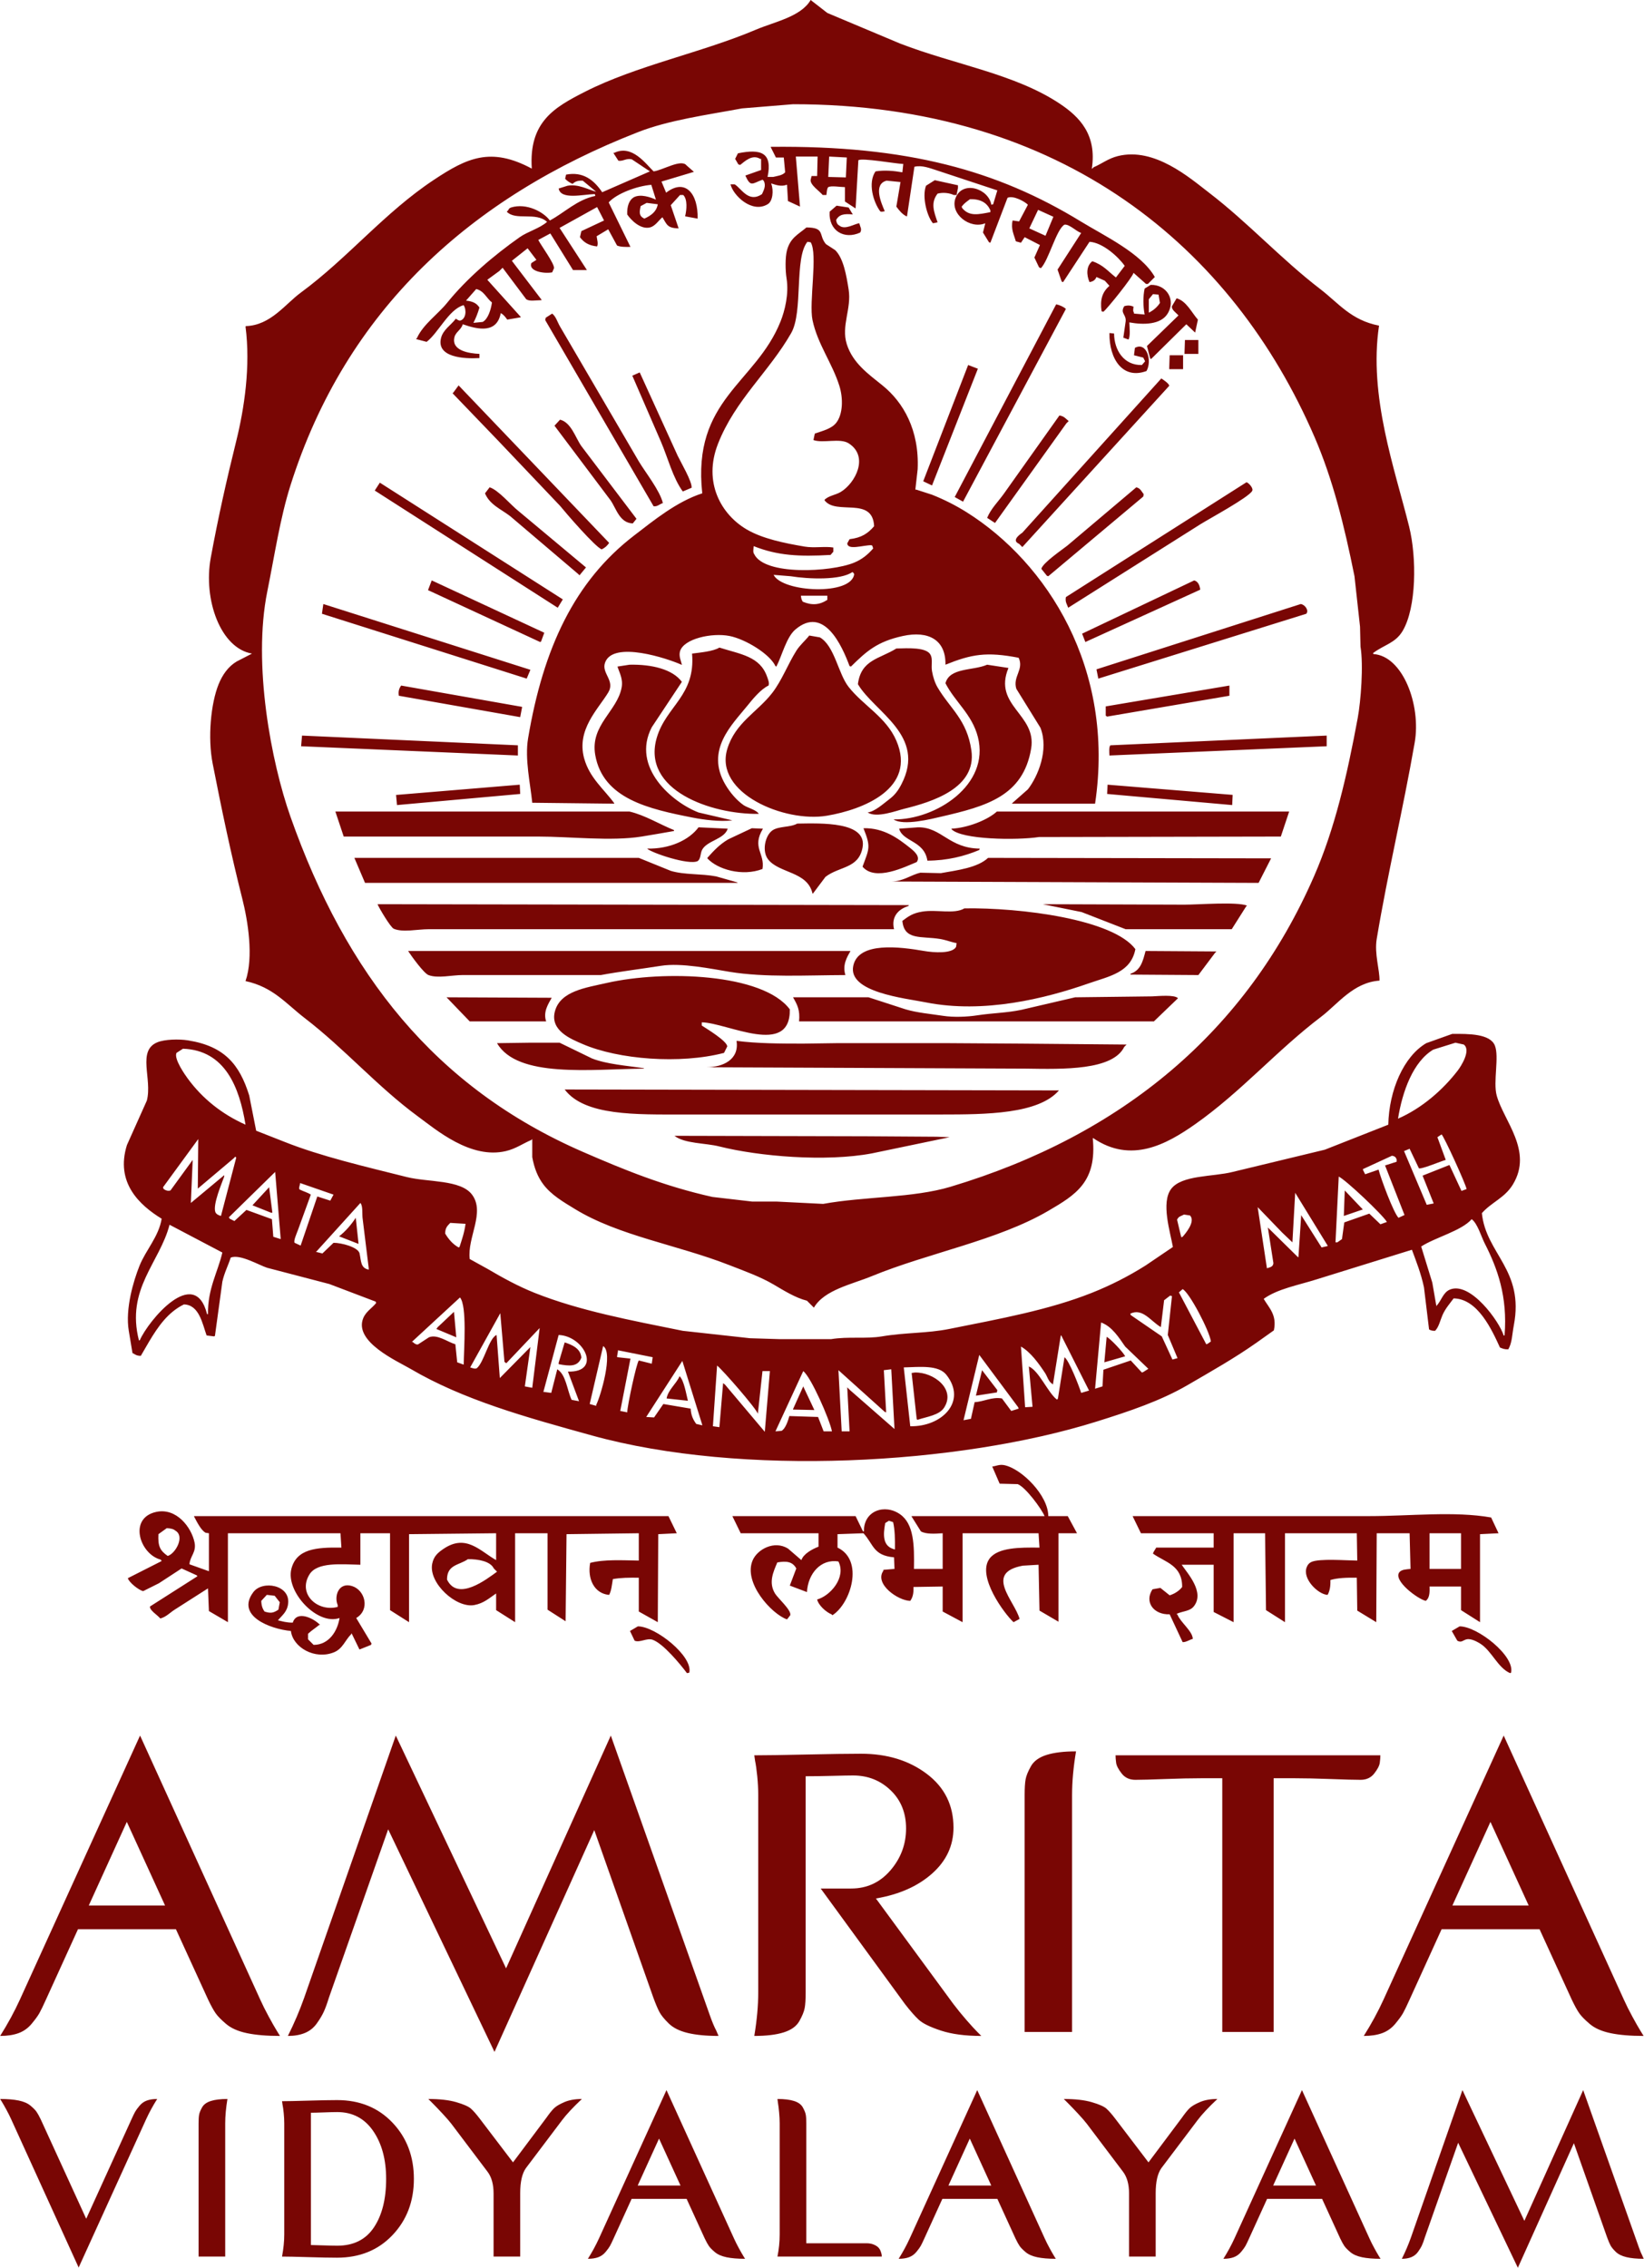 <svg xmlns="http://www.w3.org/2000/svg" xmlns:xlink="http://www.w3.org/1999/xlink" width="3549px" height="4896px">
<path fill-rule="evenodd"  fill="rgb(121, 6, 4)"
      d="M3199.000,2619.000 C3207.875,2706.987 3290.853,2741.226 3268.000,2861.000 C3264.098,2881.451 3264.413,2898.647 3256.000,2913.000 C3247.039,2913.167 3243.640,2911.270 3238.000,2909.000 C3220.513,2870.694 3190.106,2803.770 3138.000,2803.000 C3129.643,2814.410 3120.155,2824.928 3114.000,2839.000 C3108.994,2850.443 3106.231,2864.725 3098.000,2873.000 C3091.482,2873.077 3088.749,2872.078 3085.000,2870.000 C3081.334,2839.670 3077.666,2809.330 3074.000,2779.000 C3067.427,2748.463 3057.112,2722.719 3048.000,2698.000 C2979.340,2719.331 2910.660,2740.669 2842.000,2762.000 C2803.300,2774.272 2757.790,2782.354 2728.000,2804.000 C2739.528,2823.668 2757.050,2838.605 2750.000,2872.000 C2737.335,2880.999 2724.665,2890.001 2712.000,2899.000 C2664.848,2932.200 2615.689,2959.899 2564.000,2990.000 C2505.290,3024.190 2437.885,3046.812 2367.000,3069.000 C2068.843,3162.329 1601.266,3188.478 1278.000,3099.000 C1133.926,3059.121 1000.462,3022.204 886.000,2955.000 C857.879,2938.489 763.685,2896.875 784.000,2846.000 C789.878,2831.280 802.967,2824.325 812.000,2813.000 C811.667,2812.000 811.333,2811.000 811.000,2810.000 C777.670,2797.335 744.330,2784.665 711.000,2772.000 C666.338,2760.334 621.662,2748.665 577.000,2737.000 C559.751,2731.662 517.893,2706.540 498.000,2715.000 C492.811,2731.550 484.219,2747.718 480.000,2767.000 C474.667,2805.996 469.333,2845.004 464.000,2884.000 C463.333,2884.333 462.667,2884.667 462.000,2885.000 C456.667,2884.333 451.333,2883.667 446.000,2883.000 C436.950,2857.640 430.057,2816.809 397.000,2816.000 C362.443,2832.973 341.292,2863.771 322.000,2896.000 C316.001,2906.332 309.999,2916.668 304.000,2927.000 C294.043,2926.983 292.227,2923.915 286.000,2921.000 C283.334,2905.002 280.666,2888.998 278.000,2873.000 C269.980,2825.259 288.441,2764.506 301.000,2733.000 C314.877,2698.188 342.481,2670.184 349.000,2631.000 C300.816,2601.415 248.695,2552.987 274.000,2472.000 C288.332,2440.003 302.668,2407.997 317.000,2376.000 C329.211,2329.207 295.199,2268.010 340.000,2250.000 C355.626,2243.719 385.911,2242.784 406.000,2246.000 C483.819,2258.458 516.963,2297.143 538.000,2365.000 C542.999,2390.331 548.001,2415.669 553.000,2441.000 C573.331,2448.999 593.669,2457.001 614.000,2465.000 C692.843,2496.425 788.315,2518.459 878.000,2541.000 C923.818,2552.516 994.489,2546.259 1019.000,2579.000 C1047.930,2617.643 1008.339,2671.585 1014.000,2718.000 C1026.665,2724.999 1039.335,2732.001 1052.000,2739.000 C1084.591,2758.146 1117.911,2776.597 1154.000,2791.000 C1250.717,2829.600 1362.294,2850.400 1474.000,2873.000 C1522.329,2878.333 1570.671,2883.667 1619.000,2889.000 C1640.664,2889.667 1662.335,2890.333 1684.000,2891.000 C1720.663,2891.000 1757.337,2891.000 1794.000,2891.000 C1831.425,2884.818 1869.331,2890.877 1904.000,2885.000 C1954.028,2876.519 2001.622,2878.505 2049.000,2869.000 C2158.862,2846.959 2263.412,2828.184 2357.000,2791.000 C2398.910,2774.349 2437.146,2754.566 2473.000,2732.000 C2492.665,2718.668 2512.335,2705.332 2532.000,2692.000 C2525.954,2658.397 2506.251,2596.582 2528.000,2567.000 C2550.572,2536.298 2618.700,2540.744 2661.000,2530.000 C2727.327,2514.002 2793.673,2497.998 2860.000,2482.000 C2905.662,2464.002 2951.338,2445.998 2997.000,2428.000 C2998.582,2353.485 3030.260,2280.630 3079.000,2252.000 C3097.665,2245.334 3116.335,2238.666 3135.000,2232.000 C3170.924,2231.729 3216.631,2231.661 3227.000,2257.000 C3236.882,2281.151 3222.937,2335.483 3231.000,2365.000 C3245.959,2419.764 3309.998,2484.342 3266.000,2557.000 C3248.260,2586.295 3219.469,2595.540 3199.000,2619.000 ZM300.000,2894.000 C300.667,2893.667 301.333,2893.333 302.000,2893.000 C319.701,2852.046 420.113,2730.018 447.000,2837.000 C447.667,2837.000 448.333,2837.000 449.000,2837.000 C448.118,2781.941 470.352,2746.085 480.000,2704.000 C442.004,2684.002 403.996,2663.998 366.000,2644.000 C344.794,2726.066 271.360,2782.447 300.000,2894.000 ZM355.000,2568.000 C359.491,2570.873 364.461,2571.373 368.000,2570.000 C383.998,2548.002 400.002,2525.998 416.000,2504.000 C414.667,2534.997 413.333,2566.003 412.000,2597.000 C435.998,2577.002 460.002,2556.998 484.000,2537.000 C484.000,2538.000 484.000,2539.000 484.000,2540.000 C479.043,2554.154 458.748,2600.873 465.000,2617.000 C467.376,2621.652 471.696,2623.425 477.000,2625.000 C487.999,2583.004 499.001,2540.996 510.000,2499.000 C509.333,2498.333 508.667,2497.667 508.000,2497.000 C506.667,2498.333 505.333,2499.667 504.000,2501.000 C478.336,2522.664 452.664,2544.336 427.000,2566.000 C427.333,2530.337 427.667,2494.663 428.000,2459.000 C402.669,2493.663 377.331,2528.337 352.000,2563.000 C353.005,2566.891 352.388,2566.004 355.000,2568.000 ZM395.000,2264.000 C390.334,2267.000 385.666,2270.000 381.000,2273.000 C374.721,2285.871 400.616,2322.007 405.000,2328.000 C436.516,2371.080 478.452,2404.957 530.000,2428.000 C516.962,2347.747 486.153,2267.244 395.000,2264.000 ZM594.000,2530.000 C560.670,2562.663 527.330,2595.337 494.000,2628.000 C494.667,2629.000 495.333,2630.000 496.000,2631.000 C499.333,2632.666 502.667,2634.334 506.000,2636.000 C514.666,2628.001 523.334,2619.999 532.000,2612.000 C550.332,2618.666 568.668,2625.334 587.000,2632.000 C588.000,2644.665 589.000,2657.335 590.000,2670.000 C595.333,2671.666 600.667,2673.333 606.000,2675.000 C602.000,2626.672 598.000,2578.329 594.000,2530.000 ZM648.000,2554.000 C647.419,2559.131 643.941,2566.039 647.000,2568.000 C655.367,2572.232 663.934,2574.193 671.000,2579.000 C661.668,2604.664 652.332,2630.336 643.000,2656.000 C640.476,2662.834 633.182,2678.933 636.000,2683.000 C640.333,2685.000 644.667,2687.000 649.000,2689.000 C660.999,2653.670 673.001,2618.330 685.000,2583.000 C694.332,2586.000 703.668,2589.000 713.000,2592.000 C715.333,2587.667 717.667,2583.333 720.000,2579.000 C696.002,2570.668 671.998,2562.332 648.000,2554.000 ZM796.000,2738.000 C791.667,2702.670 787.333,2667.330 783.000,2632.000 C781.237,2621.560 784.021,2603.567 778.000,2597.000 C746.003,2632.330 713.997,2667.670 682.000,2703.000 C682.667,2703.000 683.333,2703.000 684.000,2703.000 C688.000,2704.000 692.000,2705.000 696.000,2706.000 C703.999,2698.334 712.001,2690.666 720.000,2683.000 C737.402,2682.959 771.349,2692.052 776.000,2705.000 C780.044,2722.690 777.926,2737.364 796.000,2741.000 C796.000,2740.000 796.000,2739.000 796.000,2738.000 ZM891.000,2897.000 C894.196,2900.613 900.075,2903.880 903.000,2902.000 C910.666,2897.001 918.334,2892.000 926.000,2887.000 C944.276,2879.660 966.639,2897.469 983.000,2902.000 C984.333,2914.999 985.667,2928.001 987.000,2941.000 C991.666,2942.666 996.334,2944.334 1001.000,2946.000 C1001.426,2912.319 1008.584,2819.141 993.000,2801.000 C958.337,2832.997 923.663,2865.003 889.000,2897.000 C889.667,2897.000 890.333,2897.000 891.000,2897.000 ZM972.000,2640.000 C965.887,2646.540 961.223,2650.075 961.000,2663.000 C968.267,2675.273 977.487,2686.033 990.000,2693.000 C990.667,2692.667 991.333,2692.333 992.000,2692.000 C996.894,2676.576 1002.194,2662.331 1005.000,2642.000 C994.001,2641.333 982.999,2640.667 972.000,2640.000 ZM1093.000,2943.000 C1091.667,2942.000 1090.333,2941.000 1089.000,2940.000 C1086.000,2905.003 1083.000,2869.997 1080.000,2835.000 C1058.335,2873.996 1036.664,2913.004 1015.000,2952.000 C1019.528,2953.323 1024.534,2955.653 1029.000,2954.000 C1044.841,2941.662 1055.407,2888.646 1072.000,2882.000 C1074.333,2912.997 1076.667,2944.003 1079.000,2975.000 C1100.998,2952.669 1123.002,2930.331 1145.000,2908.000 C1141.000,2936.330 1137.000,2964.670 1133.000,2993.000 C1138.333,2994.000 1143.667,2995.000 1149.000,2996.000 C1154.333,2953.004 1159.667,2909.996 1165.000,2867.000 C1141.002,2892.331 1116.998,2917.669 1093.000,2943.000 ZM1206.000,2882.000 C1195.001,2922.996 1183.999,2964.004 1173.000,3005.000 C1173.667,3005.000 1174.333,3005.000 1175.000,3005.000 C1180.000,3005.667 1185.000,3006.333 1190.000,3007.000 C1194.333,2990.002 1198.667,2972.998 1203.000,2956.000 C1222.031,2967.584 1224.211,3001.269 1234.000,3022.000 C1239.333,3023.000 1244.667,3024.000 1250.000,3025.000 C1242.001,3003.669 1233.999,2982.331 1226.000,2961.000 C1299.945,2963.267 1261.344,2883.934 1206.000,2882.000 ZM1302.000,2906.000 C1292.334,2947.662 1282.666,2989.338 1273.000,3031.000 C1277.666,3032.333 1282.334,3033.667 1287.000,3035.000 C1287.000,3034.333 1287.000,3033.667 1287.000,3033.000 C1296.166,3015.494 1324.670,2919.454 1302.000,2906.000 ZM1334.000,2915.000 C1334.000,2915.667 1334.000,2916.333 1334.000,2917.000 C1333.333,2921.000 1332.667,2925.000 1332.000,2929.000 C1332.333,2929.333 1332.667,2929.667 1333.000,2930.000 C1342.332,2931.000 1351.668,2932.000 1361.000,2933.000 C1353.667,2970.663 1346.333,3008.337 1339.000,3046.000 C1343.999,3047.000 1349.001,3048.000 1354.000,3049.000 C1354.218,3035.055 1373.788,2943.538 1379.000,2937.000 C1388.332,2939.333 1397.668,2941.667 1407.000,2944.000 C1407.667,2939.334 1408.333,2934.666 1409.000,2930.000 C1384.003,2925.001 1358.998,2919.999 1334.000,2915.000 ZM1516.000,3076.000 C1501.668,3030.005 1487.332,2983.995 1473.000,2938.000 C1447.003,2978.329 1420.997,3018.671 1395.000,3059.000 C1400.666,3059.333 1406.334,3059.667 1412.000,3060.000 C1418.666,3050.334 1425.334,3040.666 1432.000,3031.000 C1451.665,3034.333 1471.335,3037.667 1491.000,3041.000 C1491.597,3055.383 1496.678,3065.458 1503.000,3074.000 C1507.333,3075.000 1511.667,3076.000 1516.000,3077.000 C1516.000,3076.667 1516.000,3076.333 1516.000,3076.000 ZM1646.000,2960.000 C1642.667,2990.664 1639.333,3021.336 1636.000,3052.000 C1632.463,3040.524 1559.603,2956.833 1548.000,2948.000 C1545.000,2991.662 1542.000,3035.338 1539.000,3079.000 C1543.666,3079.667 1548.334,3080.333 1553.000,3081.000 C1555.666,3049.336 1558.334,3017.663 1561.000,2986.000 C1562.333,2987.000 1563.667,2988.000 1565.000,2989.000 C1593.664,3022.997 1622.336,3057.003 1651.000,3091.000 C1654.666,3047.338 1658.334,3003.662 1662.000,2960.000 C1656.667,2960.000 1651.333,2960.000 1646.000,2960.000 ZM1734.000,2960.000 C1714.002,3003.329 1693.998,3046.671 1674.000,3090.000 C1678.333,3089.667 1682.667,3089.333 1687.000,3089.000 C1695.465,3084.892 1701.415,3066.652 1704.000,3057.000 C1724.665,3057.667 1745.335,3058.333 1766.000,3059.000 C1770.000,3069.332 1774.000,3079.668 1778.000,3090.000 C1783.999,3090.000 1790.001,3090.000 1796.000,3090.000 C1790.967,3064.142 1750.519,2972.255 1734.000,2960.000 ZM1924.000,2956.000 C1918.667,2956.667 1913.333,2957.333 1908.000,2958.000 C1909.667,2988.330 1911.333,3018.670 1913.000,3049.000 C1912.000,3048.667 1911.000,3048.333 1910.000,3048.000 C1876.670,3018.003 1843.330,2987.997 1810.000,2958.000 C1812.333,3001.996 1814.667,3046.004 1817.000,3090.000 C1822.666,3090.000 1828.334,3090.000 1834.000,3090.000 C1832.333,3058.337 1830.667,3026.664 1829.000,2995.000 C1831.000,2997.000 1833.000,2999.000 1835.000,3001.000 C1866.997,3028.997 1899.003,3057.003 1931.000,3085.000 C1928.667,3042.004 1926.333,2998.996 1924.000,2956.000 ZM2043.000,2968.000 C2025.909,2946.367 1986.071,2951.030 1951.000,2952.000 C1955.666,2994.329 1960.334,3036.671 1965.000,3079.000 C2032.877,3080.475 2088.559,3025.667 2043.000,2968.000 ZM2198.000,3038.000 C2170.003,3000.337 2141.997,2962.663 2114.000,2925.000 C2102.668,2971.995 2091.332,3019.005 2080.000,3066.000 C2085.333,3065.000 2090.667,3064.000 2096.000,3063.000 C2098.666,3051.001 2101.334,3038.999 2104.000,3027.000 C2124.552,3025.949 2141.072,3015.098 2163.000,3019.000 C2169.666,3027.999 2176.334,3037.001 2183.000,3046.000 C2188.333,3044.333 2193.667,3042.666 2199.000,3041.000 C2198.667,3040.000 2198.333,3039.000 2198.000,3038.000 ZM2291.000,2883.000 C2290.667,2883.000 2290.333,2883.000 2290.000,2883.000 C2284.334,2918.330 2278.666,2953.670 2273.000,2989.000 C2272.333,2988.333 2271.667,2987.667 2271.000,2987.000 C2263.555,2982.738 2260.692,2971.071 2256.000,2964.000 C2242.795,2944.098 2225.017,2918.916 2204.000,2907.000 C2207.000,2950.662 2210.000,2994.338 2213.000,3038.000 C2218.333,3037.667 2223.667,3037.333 2229.000,3037.000 C2226.334,3008.003 2223.666,2978.997 2221.000,2950.000 C2242.452,2958.682 2261.648,3005.398 2281.000,3021.000 C2281.667,3021.000 2282.333,3021.000 2283.000,3021.000 C2283.333,3020.000 2283.667,3019.000 2284.000,3018.000 C2288.666,2988.670 2293.334,2959.330 2298.000,2930.000 C2308.039,2937.055 2329.409,2992.346 2334.000,3007.000 C2339.666,3005.333 2345.334,3003.667 2351.000,3002.000 C2331.002,2962.337 2310.998,2922.663 2291.000,2883.000 ZM2377.000,2855.000 C2372.667,2902.662 2368.333,2950.338 2364.000,2998.000 C2369.333,2996.333 2374.667,2994.667 2380.000,2993.000 C2380.667,2981.001 2381.333,2968.999 2382.000,2957.000 C2401.665,2950.334 2421.335,2943.666 2441.000,2937.000 C2448.999,2945.666 2457.001,2954.334 2465.000,2963.000 C2466.000,2962.667 2467.000,2962.333 2468.000,2962.000 C2471.666,2959.667 2475.334,2957.333 2479.000,2955.000 C2462.335,2939.002 2445.665,2922.998 2429.000,2907.000 C2415.483,2887.669 2400.661,2863.533 2377.000,2855.000 ZM2530.000,2798.000 C2528.667,2797.667 2527.333,2797.333 2526.000,2797.000 C2521.667,2800.333 2517.333,2803.667 2513.000,2807.000 C2510.667,2826.331 2508.333,2845.669 2506.000,2865.000 C2484.255,2852.325 2466.404,2822.949 2440.000,2836.000 C2440.333,2837.000 2440.667,2838.000 2441.000,2839.000 C2463.331,2854.332 2485.669,2869.668 2508.000,2885.000 C2515.666,2901.665 2523.334,2918.335 2531.000,2935.000 C2534.666,2934.000 2538.334,2933.000 2542.000,2932.000 C2535.001,2915.335 2527.999,2898.665 2521.000,2882.000 C2524.000,2854.003 2527.000,2825.997 2530.000,2798.000 ZM2569.000,2624.000 C2564.667,2623.333 2560.333,2622.667 2556.000,2622.000 C2548.584,2625.993 2544.915,2625.367 2541.000,2633.000 C2544.000,2645.665 2547.000,2658.335 2550.000,2671.000 C2551.000,2670.667 2552.000,2670.333 2553.000,2670.000 C2557.879,2664.327 2581.702,2637.599 2569.000,2624.000 ZM2553.000,2783.000 C2550.334,2785.333 2547.666,2787.667 2545.000,2790.000 C2564.665,2827.330 2584.335,2864.670 2604.000,2902.000 C2605.000,2901.667 2606.000,2901.333 2607.000,2901.000 C2609.333,2899.334 2611.667,2897.666 2614.000,2896.000 C2611.699,2874.537 2567.559,2789.841 2553.000,2783.000 ZM2866.000,2689.000 C2842.669,2651.004 2819.331,2612.996 2796.000,2575.000 C2794.000,2610.663 2792.000,2646.337 2790.000,2682.000 C2782.667,2675.001 2775.333,2667.999 2768.000,2661.000 C2750.335,2642.669 2732.665,2624.331 2715.000,2606.000 C2721.666,2649.996 2728.334,2694.004 2735.000,2738.000 C2741.374,2735.665 2748.046,2735.480 2749.000,2727.000 C2745.000,2701.336 2741.000,2675.664 2737.000,2650.000 C2758.665,2671.331 2780.336,2692.669 2802.000,2714.000 C2802.333,2714.000 2802.667,2714.000 2803.000,2714.000 C2805.000,2683.670 2807.000,2653.330 2809.000,2623.000 C2809.333,2623.667 2809.667,2624.333 2810.000,2625.000 C2824.332,2647.664 2838.668,2670.336 2853.000,2693.000 C2857.333,2692.000 2861.667,2691.000 2866.000,2690.000 C2866.000,2689.667 2866.000,2689.333 2866.000,2689.000 ZM2890.000,2540.000 C2887.667,2587.329 2885.333,2634.671 2883.000,2682.000 C2884.333,2682.000 2885.667,2682.000 2887.000,2682.000 C2890.333,2679.667 2893.667,2677.333 2897.000,2675.000 C2898.666,2663.001 2900.334,2650.999 2902.000,2639.000 C2919.998,2632.667 2938.002,2626.333 2956.000,2620.000 C2963.999,2627.666 2972.001,2635.334 2980.000,2643.000 C2984.666,2641.334 2989.334,2639.666 2994.000,2638.000 C2984.884,2622.448 2905.831,2547.655 2890.000,2540.000 ZM3015.000,2503.000 C3013.222,2498.980 3012.953,2497.942 3009.000,2496.000 C3007.667,2495.667 3006.333,2495.333 3005.000,2495.000 C2984.002,2504.666 2962.998,2514.334 2942.000,2524.000 C2942.333,2525.000 2942.667,2526.000 2943.000,2527.000 C2944.333,2529.666 2945.667,2532.334 2947.000,2535.000 C2956.666,2531.667 2966.334,2528.333 2976.000,2525.000 C2980.830,2544.161 3008.076,2617.664 3019.000,2629.000 C3023.333,2627.000 3027.667,2625.000 3032.000,2623.000 C3018.001,2587.337 3003.999,2551.663 2990.000,2516.000 C2998.333,2513.334 3006.667,2510.666 3015.000,2508.000 C3015.000,2506.333 3015.000,2504.667 3015.000,2503.000 ZM3160.000,2255.000 C3154.001,2253.667 3147.999,2252.333 3142.000,2251.000 C3126.002,2256.000 3109.998,2261.001 3094.000,2266.000 C3050.561,2291.972 3027.377,2356.137 3018.000,2415.000 C3069.339,2392.585 3114.736,2353.001 3147.000,2311.000 C3153.298,2302.802 3176.406,2267.498 3160.000,2255.000 ZM3112.000,2449.000 C3109.000,2451.000 3106.000,2453.000 3103.000,2455.000 C3108.999,2471.332 3115.001,2487.668 3121.000,2504.000 C3110.882,2506.749 3067.473,2525.116 3063.000,2522.000 C3056.334,2508.001 3049.666,2493.999 3043.000,2480.000 C3039.000,2481.666 3035.000,2483.334 3031.000,2485.000 C3047.332,2523.663 3063.668,2562.337 3080.000,2601.000 C3084.999,2600.000 3090.001,2599.000 3095.000,2598.000 C3087.001,2578.002 3078.999,2557.998 3071.000,2538.000 C3090.331,2530.334 3109.669,2522.666 3129.000,2515.000 C3137.666,2533.665 3146.334,2552.335 3155.000,2571.000 C3158.666,2569.667 3162.334,2568.333 3166.000,2567.000 C3164.091,2555.801 3116.959,2452.618 3112.000,2449.000 ZM3068.000,2691.000 C3075.999,2716.997 3084.001,2743.003 3092.000,2769.000 C3095.000,2786.332 3098.000,2803.668 3101.000,2821.000 C3101.000,2820.333 3101.000,2819.667 3101.000,2819.000 C3111.651,2808.311 3114.914,2790.254 3130.000,2784.000 C3174.234,2765.662 3237.295,2853.474 3246.000,2883.000 C3246.667,2883.000 3247.333,2883.000 3248.000,2883.000 C3254.771,2798.736 3232.672,2738.190 3205.000,2684.000 C3197.656,2669.619 3189.662,2641.250 3177.000,2632.000 C3155.126,2657.193 3097.611,2671.596 3068.000,2691.000 ZM2903.000,2570.000 C2915.999,2583.665 2929.001,2597.335 2942.000,2611.000 C2928.335,2615.666 2914.665,2620.334 2901.000,2625.000 C2901.667,2606.668 2902.333,2588.332 2903.000,2570.000 ZM2389.000,2886.000 C2397.243,2889.924 2424.969,2919.530 2429.000,2928.000 C2414.001,2932.333 2398.998,2936.667 2384.000,2941.000 C2385.666,2922.669 2387.334,2904.332 2389.000,2886.000 ZM2107.000,3013.000 C2107.000,3012.667 2107.000,3012.333 2107.000,3012.000 C2111.333,2994.002 2115.667,2975.998 2120.000,2958.000 C2130.999,2972.332 2142.001,2986.668 2153.000,3001.000 C2152.667,3002.666 2152.333,3004.334 2152.000,3006.000 C2137.001,3008.333 2121.998,3010.667 2107.000,3013.000 ZM1979.000,3064.000 C1975.334,3030.670 1971.666,2997.330 1968.000,2964.000 C1970.333,2963.667 1972.667,2963.333 1975.000,2963.000 C2015.569,2961.998 2064.012,2998.959 2038.000,3039.000 C2027.448,3055.244 2000.972,3058.382 1981.000,3065.000 C1980.333,3064.667 1979.667,3064.333 1979.000,3064.000 ZM1712.000,3042.000 C1719.333,3025.668 1726.667,3009.332 1734.000,2993.000 C1741.999,3009.998 1750.001,3027.002 1758.000,3044.000 C1742.668,3043.667 1727.332,3043.333 1712.000,3043.000 C1712.000,3042.667 1712.000,3042.333 1712.000,3042.000 ZM1467.000,2971.000 C1476.661,2979.776 1481.486,3010.391 1485.000,3024.000 C1469.668,3022.333 1454.332,3020.666 1439.000,3019.000 C1442.584,2999.854 1459.813,2987.830 1467.000,2971.000 ZM1206.000,2945.000 C1206.000,2944.000 1206.000,2943.000 1206.000,2942.000 C1210.333,2927.335 1214.667,2912.665 1219.000,2898.000 C1235.070,2903.236 1253.649,2911.235 1255.000,2931.000 C1247.131,2951.551 1228.559,2949.133 1206.000,2945.000 ZM945.000,2865.000 C956.666,2854.001 968.335,2842.999 980.000,2832.000 C981.667,2850.332 983.333,2868.669 985.000,2887.000 C970.668,2881.001 956.332,2874.999 942.000,2869.000 C943.000,2867.667 944.000,2866.333 945.000,2865.000 ZM732.000,2669.000 C745.504,2658.847 758.705,2643.274 768.000,2629.000 C770.000,2647.665 772.000,2666.335 774.000,2685.000 C773.667,2685.000 773.333,2685.000 773.000,2685.000 C759.335,2679.667 745.665,2674.333 732.000,2669.000 ZM545.000,2602.000 C556.999,2589.001 569.001,2575.999 581.000,2563.000 C583.333,2581.332 585.667,2599.668 588.000,2618.000 C587.000,2618.000 586.000,2618.000 585.000,2618.000 C571.668,2612.667 558.332,2607.333 545.000,2602.000 ZM3054.000,1603.000 C3028.559,1749.157 2996.199,1882.151 2972.000,2027.000 C2966.618,2059.215 2978.666,2094.352 2978.000,2117.000 C2921.402,2120.810 2887.598,2167.997 2852.000,2195.000 C2756.208,2267.664 2679.119,2357.302 2580.000,2427.000 C2518.135,2470.502 2441.758,2512.728 2360.000,2457.000 C2359.667,2457.000 2359.333,2457.000 2359.000,2457.000 C2368.380,2551.562 2322.071,2579.439 2263.000,2614.000 C2153.665,2677.968 2003.822,2704.856 1882.000,2755.000 C1838.849,2772.762 1779.233,2784.587 1757.000,2823.000 C1752.001,2818.001 1746.999,2812.999 1742.000,2808.000 C1716.809,2801.711 1691.058,2785.345 1670.000,2773.000 C1640.747,2755.851 1606.598,2743.746 1574.000,2731.000 C1461.985,2687.202 1335.995,2668.130 1241.000,2610.000 C1216.099,2594.762 1190.194,2579.814 1173.000,2557.000 C1160.929,2540.984 1153.306,2521.903 1149.000,2498.000 C1149.000,2485.001 1149.000,2471.999 1149.000,2459.000 C1148.333,2459.667 1147.667,2460.333 1147.000,2461.000 C1129.106,2468.490 1113.721,2479.873 1092.000,2485.000 C1016.166,2502.898 941.907,2439.333 902.000,2410.000 C814.311,2345.546 744.214,2264.197 658.000,2198.000 C617.745,2167.092 589.627,2130.748 530.000,2118.000 C547.988,2066.134 535.066,1987.619 523.000,1940.000 C498.904,1844.902 478.434,1747.364 459.000,1648.000 C448.234,1592.955 454.982,1518.914 472.000,1477.000 C480.311,1456.531 492.858,1438.748 511.000,1428.000 C521.999,1422.334 533.001,1416.666 544.000,1411.000 C476.160,1399.502 438.329,1294.584 455.000,1204.000 C471.103,1116.502 489.101,1036.369 510.000,952.000 C527.192,882.595 541.277,790.808 530.000,705.000 C530.333,704.667 530.667,704.333 531.000,704.000 C584.170,702.288 615.839,656.381 649.000,632.000 C751.454,556.672 829.684,459.052 937.000,388.000 C1007.643,341.229 1059.120,316.276 1148.000,364.000 C1141.260,262.864 1197.220,231.479 1263.000,198.000 C1373.576,141.722 1515.033,113.664 1632.000,64.000 C1672.155,46.951 1729.117,36.094 1750.000,0.000 C1761.999,9.332 1774.001,18.668 1786.000,28.000 C1838.328,49.998 1890.672,72.002 1943.000,94.000 C2060.952,139.569 2191.374,159.479 2288.000,224.000 C2330.587,252.437 2368.099,290.767 2357.000,364.000 C2357.333,364.000 2357.667,364.000 2358.000,364.000 C2359.000,363.000 2360.000,362.000 2361.000,361.000 C2378.211,353.756 2392.227,342.213 2413.000,337.000 C2492.314,317.097 2568.393,384.106 2610.000,416.000 C2694.640,480.881 2765.293,558.960 2850.000,624.000 C2890.251,654.906 2916.261,691.102 2977.000,703.000 C2954.165,855.229 3011.041,1012.141 3042.000,1137.000 C3058.611,1203.994 3057.817,1311.662 3028.000,1362.000 C3012.187,1388.695 2987.968,1391.782 2964.000,1410.000 C2964.333,1410.667 2964.667,1411.333 2965.000,1412.000 C3028.349,1416.219 3068.080,1522.111 3054.000,1603.000 ZM2937.000,1396.000 C2936.667,1381.668 2936.333,1367.332 2936.000,1353.000 C2932.000,1316.670 2928.000,1280.330 2924.000,1244.000 C2901.824,1133.589 2877.070,1034.603 2838.000,944.000 C2662.256,536.456 2294.848,224.812 1712.000,225.000 C1675.337,228.000 1638.663,231.000 1602.000,234.000 C1526.048,248.138 1444.379,259.123 1378.000,285.000 C1017.463,425.550 747.254,667.922 627.000,1048.000 C604.578,1118.868 592.746,1199.092 577.000,1277.000 C545.157,1434.551 585.704,1645.959 627.000,1763.000 C746.819,2102.595 939.272,2348.048 1259.000,2487.000 C1346.575,2525.059 1433.267,2560.706 1538.000,2584.000 C1566.664,2587.333 1595.336,2590.667 1624.000,2594.000 C1641.665,2594.000 1659.335,2594.000 1677.000,2594.000 C1710.330,2595.667 1743.670,2597.333 1777.000,2599.000 C1865.446,2582.900 1971.004,2586.315 2052.000,2562.000 C2422.800,2450.686 2690.734,2226.599 2837.000,1891.000 C2881.606,1788.655 2907.908,1674.728 2931.000,1550.000 C2937.759,1513.492 2943.638,1436.182 2937.000,1396.000 ZM2397.000,1609.000 C2552.651,1602.001 2708.349,1594.999 2864.000,1588.000 C2864.000,1595.666 2864.000,1603.334 2864.000,1611.000 C2707.682,1617.666 2551.318,1624.334 2395.000,1631.000 C2394.637,1624.276 2393.693,1612.462 2397.000,1609.000 ZM2371.000,1465.000 C2369.667,1458.334 2368.333,1451.666 2367.000,1445.000 C2513.985,1398.005 2661.015,1350.995 2808.000,1304.000 C2817.088,1305.236 2826.170,1317.794 2820.000,1325.000 C2670.348,1371.662 2520.652,1418.338 2371.000,1465.000 ZM2591.000,1132.000 C2496.009,1191.994 2400.991,1252.006 2306.000,1312.000 C2303.221,1304.071 2299.027,1299.574 2301.000,1289.000 C2430.987,1206.342 2561.013,1123.658 2691.000,1041.000 C2696.720,1043.287 2706.620,1054.842 2703.000,1060.000 C2695.230,1074.039 2610.309,1119.915 2591.000,1132.000 ZM2558.000,734.000 C2567.666,734.000 2577.334,734.000 2587.000,734.000 C2587.000,743.999 2587.000,754.001 2587.000,764.000 C2577.001,764.000 2566.999,764.000 2557.000,764.000 C2557.333,754.001 2557.667,743.999 2558.000,734.000 ZM2561.000,700.000 C2535.669,724.998 2510.331,750.003 2485.000,775.000 C2484.333,774.667 2483.667,774.333 2483.000,774.000 C2480.667,765.001 2478.333,755.999 2476.000,747.000 C2498.664,725.002 2521.336,702.998 2544.000,681.000 C2539.582,675.592 2528.322,668.726 2530.000,661.000 C2533.333,655.334 2536.667,649.666 2540.000,644.000 C2561.240,649.724 2572.799,675.390 2586.000,690.000 C2584.000,699.332 2582.000,708.668 2580.000,718.000 C2573.667,712.001 2567.333,705.999 2561.000,700.000 ZM2438.000,696.000 C2438.317,706.046 2440.630,726.756 2436.000,733.000 C2432.334,731.667 2428.666,730.333 2425.000,729.000 C2426.666,717.335 2428.334,705.666 2430.000,694.000 C2431.754,678.484 2417.476,676.550 2427.000,661.000 C2434.282,658.755 2440.501,659.196 2447.000,662.000 C2446.480,667.833 2445.331,671.464 2448.000,675.000 C2448.000,675.667 2448.000,676.333 2448.000,677.000 C2455.666,677.667 2463.334,678.333 2471.000,679.000 C2467.552,661.385 2467.324,639.622 2471.000,623.000 C2475.333,620.334 2479.667,617.666 2484.000,615.000 C2518.417,613.905 2539.649,647.842 2520.000,678.000 C2505.375,700.447 2469.873,701.842 2438.000,696.000 ZM2501.000,636.000 C2497.000,635.667 2493.000,635.333 2489.000,635.000 C2486.000,638.666 2483.000,642.334 2480.000,646.000 C2480.000,655.666 2480.000,665.334 2480.000,675.000 C2489.889,670.174 2498.260,662.983 2504.000,654.000 C2503.000,648.001 2502.000,641.999 2501.000,636.000 ZM2474.000,613.000 C2465.001,605.001 2455.999,596.999 2447.000,589.000 C2445.264,598.163 2390.578,666.228 2382.000,673.000 C2380.667,672.667 2379.333,672.333 2378.000,672.000 C2374.464,646.422 2379.489,630.855 2395.000,617.000 C2391.667,613.334 2388.333,609.666 2385.000,606.000 C2379.001,603.334 2372.999,600.666 2367.000,598.000 C2364.387,604.421 2359.860,607.782 2352.000,609.000 C2345.322,593.902 2344.539,574.380 2358.000,564.000 C2381.986,572.019 2391.724,585.608 2409.000,599.000 C2415.333,590.668 2421.667,582.333 2428.000,574.000 C2414.741,554.910 2380.735,523.675 2352.000,522.000 C2333.002,550.997 2313.998,580.003 2295.000,609.000 C2294.000,608.667 2293.000,608.333 2292.000,608.000 C2289.000,599.334 2286.000,590.666 2283.000,582.000 C2299.998,555.669 2317.002,529.331 2334.000,503.000 C2323.034,499.242 2308.366,483.602 2298.000,485.000 C2280.529,494.545 2263.915,561.890 2247.000,579.000 C2245.667,578.333 2244.333,577.667 2243.000,577.000 C2239.667,570.001 2236.333,562.999 2233.000,556.000 C2237.000,547.001 2241.000,537.999 2245.000,529.000 C2234.001,523.334 2222.999,517.666 2212.000,512.000 C2209.334,516.000 2206.666,520.000 2204.000,524.000 C2200.334,523.000 2196.666,522.000 2193.000,521.000 C2188.881,506.586 2181.794,494.222 2186.000,476.000 C2190.666,476.667 2195.334,477.333 2200.000,478.000 C2206.333,466.001 2212.667,453.999 2219.000,442.000 C2211.855,434.691 2187.191,421.360 2175.000,427.000 C2162.668,459.330 2150.332,491.670 2138.000,524.000 C2137.000,523.667 2136.000,523.333 2135.000,523.000 C2130.667,516.001 2126.333,508.999 2122.000,502.000 C2123.667,495.334 2125.333,488.666 2127.000,482.000 C2093.777,495.637 2049.417,461.167 2063.000,427.000 C2078.194,388.781 2134.378,407.217 2140.000,442.000 C2141.333,441.667 2142.667,441.333 2144.000,441.000 C2147.000,431.001 2150.000,420.999 2153.000,411.000 C2108.671,396.335 2064.329,381.665 2020.000,367.000 C2007.573,363.214 1990.337,356.021 1974.000,360.000 C1968.667,395.663 1963.333,431.337 1958.000,467.000 C1957.667,467.000 1957.333,467.000 1957.000,467.000 C1947.850,462.903 1940.607,453.661 1935.000,446.000 C1938.000,428.335 1941.000,410.665 1944.000,393.000 C1934.001,392.000 1923.999,391.000 1914.000,390.000 C1884.271,397.707 1902.553,438.595 1910.000,456.000 C1905.092,456.836 1902.468,458.018 1900.000,456.000 C1885.352,436.092 1872.930,395.011 1890.000,370.000 C1909.851,366.800 1929.708,368.822 1948.000,372.000 C1948.667,366.001 1949.333,359.999 1950.000,354.000 C1933.783,353.522 1859.860,340.191 1853.000,346.000 C1851.000,380.663 1849.000,415.337 1847.000,450.000 C1839.334,445.001 1831.666,439.999 1824.000,435.000 C1824.000,424.668 1824.000,414.332 1824.000,404.000 C1813.143,403.760 1794.441,400.423 1788.000,404.000 C1784.837,407.202 1784.853,415.694 1784.000,421.000 C1781.334,421.000 1778.666,421.000 1776.000,421.000 C1769.504,412.772 1748.360,399.265 1750.000,388.000 C1750.667,385.334 1751.333,382.666 1752.000,380.000 C1756.000,380.000 1760.000,380.000 1764.000,380.000 C1764.333,366.001 1764.667,351.999 1765.000,338.000 C1749.335,338.000 1733.665,338.000 1718.000,338.000 C1721.000,373.996 1724.000,410.004 1727.000,446.000 C1718.334,442.000 1709.666,438.000 1701.000,434.000 C1700.333,422.335 1699.667,410.665 1699.000,399.000 C1698.667,399.000 1698.333,399.000 1698.000,399.000 C1686.489,403.458 1674.132,399.054 1665.000,396.000 C1665.000,396.333 1665.000,396.667 1665.000,397.000 C1670.444,411.149 1668.341,434.765 1657.000,441.000 C1623.456,461.104 1582.915,422.289 1577.000,398.000 C1580.000,398.000 1583.000,398.000 1586.000,398.000 C1600.342,406.467 1615.721,438.984 1645.000,419.000 C1648.221,411.538 1654.258,401.453 1649.000,391.000 C1647.645,388.945 1647.880,389.391 1646.000,388.000 C1623.576,396.159 1620.747,404.716 1609.000,379.000 C1620.332,375.000 1631.668,371.000 1643.000,367.000 C1643.000,359.001 1643.000,350.999 1643.000,343.000 C1642.333,343.000 1641.667,343.000 1641.000,343.000 C1623.891,332.235 1607.142,348.837 1598.000,356.000 C1596.667,355.667 1595.333,355.333 1594.000,355.000 C1591.667,351.000 1589.333,347.000 1587.000,343.000 C1589.000,339.000 1591.000,335.000 1593.000,331.000 C1642.983,320.738 1668.033,329.464 1657.000,382.000 C1661.000,382.000 1665.000,382.000 1669.000,382.000 C1679.622,379.444 1688.787,378.699 1695.000,372.000 C1694.000,361.334 1693.000,350.666 1692.000,340.000 C1686.334,340.000 1680.666,340.000 1675.000,340.000 C1671.334,332.667 1667.666,325.333 1664.000,318.000 C1664.000,317.667 1664.000,317.333 1664.000,317.000 C1959.171,313.809 2153.782,368.367 2333.000,478.000 C2384.544,509.531 2463.548,546.513 2493.000,598.000 C2488.001,602.999 2482.999,608.000 2478.000,613.000 C2476.667,613.000 2475.333,613.000 2474.000,613.000 ZM2138.000,454.000 C2130.902,438.120 2117.744,429.500 2094.000,430.000 C2086.299,435.789 2081.921,438.445 2076.000,446.000 C2076.333,447.000 2076.667,448.000 2077.000,449.000 C2092.209,467.937 2112.470,462.837 2138.000,458.000 C2138.000,456.667 2138.000,455.333 2138.000,454.000 ZM1790.000,338.000 C1789.333,352.665 1788.667,367.335 1788.000,382.000 C1800.665,382.333 1813.335,382.667 1826.000,383.000 C1826.667,368.668 1827.333,354.332 1828.000,340.000 C1815.335,339.333 1802.665,338.667 1790.000,338.000 ZM2241.000,453.000 C2234.667,466.332 2228.333,479.668 2222.000,493.000 C2233.666,498.333 2245.334,503.667 2257.000,509.000 C2262.666,495.335 2268.334,481.665 2274.000,468.000 C2263.001,463.001 2251.999,458.000 2241.000,453.000 ZM1855.000,482.000 C1857.154,490.598 1861.161,494.428 1857.000,502.000 C1822.612,517.968 1788.365,498.338 1791.000,457.000 C1796.000,452.667 1801.000,448.333 1806.000,444.000 C1814.666,445.333 1823.334,446.667 1832.000,448.000 C1835.000,453.000 1838.000,458.000 1841.000,463.000 C1822.778,461.130 1811.657,462.556 1805.000,475.000 C1805.838,480.977 1807.551,484.596 1812.000,487.000 C1823.941,497.242 1845.855,482.550 1855.000,482.000 ZM2263.000,1244.000 C2262.000,1243.667 2261.000,1243.333 2260.000,1243.000 C2256.000,1238.001 2252.000,1233.000 2248.000,1228.000 C2251.095,1215.109 2292.552,1187.027 2304.000,1178.000 C2353.662,1136.004 2403.338,1093.996 2453.000,1052.000 C2461.962,1054.145 2464.211,1060.839 2469.000,1067.000 C2468.667,1068.666 2468.333,1070.334 2468.000,1072.000 C2399.674,1129.328 2331.327,1186.672 2263.000,1244.000 ZM2302.000,914.000 C2250.672,985.660 2199.328,1057.341 2148.000,1129.000 C2142.334,1125.334 2136.666,1121.666 2131.000,1118.000 C2139.126,1098.049 2155.145,1082.683 2167.000,1066.000 C2206.996,1009.672 2247.004,953.328 2287.000,897.000 C2297.149,898.310 2300.737,904.047 2307.000,909.000 C2305.334,910.666 2303.667,912.334 2302.000,914.000 ZM2301.000,667.000 C2227.007,805.653 2152.993,944.347 2079.000,1083.000 C2073.001,1079.667 2066.999,1076.333 2061.000,1073.000 C2133.993,934.347 2207.007,795.653 2280.000,657.000 C2287.109,658.302 2296.636,662.493 2301.000,667.000 ZM2111.000,796.000 C2078.003,879.992 2044.997,964.008 2012.000,1048.000 C2005.667,1045.000 1999.333,1042.000 1993.000,1039.000 C2025.330,955.342 2057.670,871.658 2090.000,788.000 C2096.999,790.666 2104.001,793.334 2111.000,796.000 ZM2014.000,482.000 C2001.527,467.691 1989.911,425.371 1999.000,401.000 C2005.333,397.000 2011.667,393.000 2018.000,389.000 C2034.665,392.666 2051.335,396.334 2068.000,400.000 C2068.000,402.000 2068.000,404.000 2068.000,406.000 C2067.000,410.999 2066.000,416.000 2065.000,421.000 C2063.000,421.000 2061.000,421.000 2059.000,421.000 C2049.521,416.566 2036.002,414.862 2024.000,418.000 C2008.430,438.133 2016.218,457.222 2024.000,480.000 C2020.667,480.667 2017.333,481.333 2014.000,482.000 ZM2448.000,767.000 C2448.667,761.667 2449.333,756.333 2450.000,751.000 C2475.351,737.052 2487.751,778.846 2475.000,801.000 C2423.252,819.889 2394.402,774.879 2395.000,719.000 C2398.333,719.333 2401.667,719.667 2405.000,720.000 C2405.321,756.123 2426.342,789.022 2465.000,788.000 C2467.333,785.334 2469.667,782.666 2472.000,780.000 C2470.667,777.334 2469.333,774.666 2468.000,772.000 C2461.334,770.334 2454.666,768.666 2448.000,767.000 ZM2554.000,767.000 C2554.000,776.999 2554.000,787.001 2554.000,797.000 C2544.001,797.000 2533.999,797.000 2524.000,797.000 C2524.333,787.001 2524.667,776.999 2525.000,767.000 C2534.666,767.000 2544.334,767.000 2554.000,767.000 ZM2207.000,1181.000 C2204.667,1178.667 2202.333,1176.333 2200.000,1174.000 C2184.474,1167.480 2198.016,1156.143 2207.000,1150.000 C2306.990,1039.011 2407.010,927.989 2507.000,817.000 C2510.326,819.117 2524.465,828.448 2524.000,833.000 C2500.002,859.331 2475.998,885.669 2452.000,912.000 C2370.341,1001.658 2288.658,1091.342 2207.000,1181.000 ZM2591.000,1273.000 C2508.342,1310.663 2425.658,1348.337 2343.000,1386.000 C2340.667,1380.001 2338.333,1373.999 2336.000,1368.000 C2416.659,1329.671 2497.341,1291.329 2578.000,1253.000 C2586.490,1255.390 2589.799,1263.429 2591.000,1273.000 ZM1685.000,694.000 C1694.018,671.438 1703.449,634.888 1698.000,601.000 C1695.287,584.128 1694.776,555.496 1699.000,540.000 C1706.300,513.221 1722.827,506.336 1741.000,491.000 C1782.072,491.400 1766.253,507.326 1783.000,527.000 C1789.666,531.333 1796.334,535.667 1803.000,540.000 C1820.991,557.752 1827.189,594.776 1832.000,625.000 C1838.621,666.597 1815.442,703.089 1828.000,743.000 C1840.866,783.889 1875.061,807.878 1905.000,832.000 C1950.149,868.377 1984.756,928.475 1981.000,1013.000 C1979.334,1027.665 1977.666,1042.335 1976.000,1057.000 C1976.667,1057.000 1977.333,1057.000 1978.000,1057.000 C1989.332,1060.666 2000.668,1064.334 2012.000,1068.000 C2038.365,1078.435 2064.031,1091.557 2087.000,1106.000 C2259.418,1214.415 2407.721,1442.336 2364.000,1735.000 C2304.339,1735.000 2244.661,1735.000 2185.000,1735.000 C2185.000,1734.667 2185.000,1734.333 2185.000,1734.000 C2196.332,1724.001 2207.668,1713.999 2219.000,1704.000 C2240.403,1676.420 2264.827,1618.954 2246.000,1571.000 C2228.668,1543.003 2211.332,1514.997 2194.000,1487.000 C2185.777,1460.479 2211.033,1445.431 2199.000,1420.000 C2129.247,1406.537 2097.113,1412.395 2041.000,1435.000 C2042.116,1381.571 2004.587,1360.893 1949.000,1373.000 C1893.367,1385.118 1870.489,1406.003 1837.000,1439.000 C1836.000,1438.667 1835.000,1438.333 1834.000,1438.000 C1817.344,1393.164 1778.438,1306.792 1717.000,1359.000 C1697.476,1375.591 1688.109,1415.728 1676.000,1439.000 C1675.333,1438.667 1674.667,1438.333 1674.000,1438.000 C1661.603,1411.582 1608.923,1379.718 1575.000,1373.000 C1536.738,1365.422 1475.902,1378.870 1468.000,1406.000 C1464.858,1416.789 1470.506,1427.286 1472.000,1435.000 C1471.667,1435.000 1471.333,1435.000 1471.000,1435.000 C1442.770,1422.132 1322.562,1381.716 1306.000,1431.000 C1298.298,1453.920 1328.463,1469.424 1313.000,1495.000 C1291.226,1531.014 1244.076,1575.285 1261.000,1637.000 C1272.568,1679.183 1303.339,1703.076 1326.000,1734.000 C1326.000,1734.333 1326.000,1734.667 1326.000,1735.000 C1267.006,1734.333 1207.994,1733.667 1149.000,1733.000 C1145.032,1692.577 1132.508,1638.656 1140.000,1594.000 C1172.744,1398.825 1240.691,1254.449 1369.000,1156.000 C1411.380,1123.483 1460.977,1082.807 1516.000,1065.000 C1493.806,861.816 1631.540,827.749 1685.000,694.000 ZM1733.000,1299.000 C1752.865,1307.291 1769.194,1305.945 1786.000,1295.000 C1786.000,1292.000 1786.000,1289.000 1786.000,1286.000 C1767.002,1286.000 1747.998,1286.000 1729.000,1286.000 C1729.391,1291.942 1730.726,1295.402 1733.000,1299.000 ZM1844.000,1239.000 C1843.667,1238.667 1843.333,1238.333 1843.000,1238.000 C1841.400,1235.302 1842.661,1236.623 1840.000,1235.000 C1814.558,1252.965 1745.428,1250.220 1707.000,1244.000 C1694.668,1243.000 1682.332,1242.000 1670.000,1241.000 C1688.809,1278.892 1839.308,1286.525 1844.000,1239.000 ZM1612.000,1143.000 C1645.824,1162.800 1692.273,1172.417 1737.000,1180.000 C1757.545,1183.483 1781.208,1178.968 1799.000,1182.000 C1799.000,1185.000 1799.000,1188.000 1799.000,1191.000 C1797.000,1193.333 1795.000,1195.667 1793.000,1198.000 C1724.980,1201.954 1678.322,1199.435 1627.000,1179.000 C1626.556,1185.782 1625.056,1192.074 1628.000,1196.000 C1650.491,1243.130 1794.062,1234.862 1843.000,1215.000 C1860.923,1207.726 1873.295,1197.418 1885.000,1184.000 C1884.333,1182.000 1883.667,1180.000 1883.000,1178.000 C1882.333,1177.667 1881.667,1177.333 1881.000,1177.000 C1863.084,1176.824 1829.925,1188.566 1829.000,1173.000 C1830.667,1170.000 1832.333,1167.000 1834.000,1164.000 C1860.003,1160.908 1873.711,1151.473 1887.000,1136.000 C1883.910,1070.541 1804.684,1113.403 1780.000,1080.000 C1780.000,1079.667 1780.000,1079.333 1780.000,1079.000 C1788.927,1069.932 1803.674,1068.858 1815.000,1062.000 C1846.635,1042.844 1876.567,985.410 1832.000,957.000 C1813.380,945.130 1776.489,957.492 1756.000,950.000 C1757.000,945.334 1758.000,940.666 1759.000,936.000 C1776.076,930.058 1794.831,925.720 1805.000,913.000 C1819.897,894.366 1820.423,859.774 1812.000,833.000 C1796.371,783.320 1764.875,742.794 1754.000,691.000 C1745.910,652.470 1765.998,547.889 1750.000,523.000 C1747.667,522.667 1745.333,522.333 1743.000,522.000 C1714.160,557.554 1734.261,672.984 1708.000,719.000 C1660.167,802.816 1587.206,863.208 1550.000,958.000 C1517.097,1041.830 1557.371,1111.021 1612.000,1143.000 ZM1506.000,472.000 C1497.001,470.333 1487.999,468.667 1479.000,467.000 C1482.478,452.713 1484.406,430.251 1475.000,421.000 C1472.667,421.000 1470.333,421.000 1468.000,421.000 C1461.334,428.333 1454.666,435.667 1448.000,443.000 C1453.666,459.665 1459.334,476.335 1465.000,493.000 C1439.973,492.533 1439.659,484.394 1430.000,469.000 C1421.860,475.738 1414.585,488.205 1403.000,491.000 C1382.029,496.059 1361.254,473.788 1354.000,463.000 C1353.318,445.823 1357.856,432.228 1368.000,426.000 C1382.849,417.917 1404.781,426.028 1416.000,431.000 C1412.667,420.334 1409.333,409.666 1406.000,399.000 C1374.642,401.546 1330.882,417.992 1314.000,437.000 C1329.665,468.997 1345.335,501.003 1361.000,533.000 C1351.142,533.279 1338.798,533.246 1332.000,530.000 C1325.667,518.335 1319.333,506.666 1313.000,495.000 C1304.667,500.000 1296.333,505.001 1288.000,510.000 C1289.041,518.203 1291.817,525.686 1289.000,532.000 C1270.998,530.070 1260.272,523.429 1252.000,512.000 C1253.000,507.667 1254.000,503.333 1255.000,499.000 C1271.332,491.334 1287.668,483.666 1304.000,476.000 C1299.001,466.334 1293.999,456.666 1289.000,447.000 C1262.003,461.999 1234.997,477.002 1208.000,492.000 C1227.665,522.330 1247.335,552.670 1267.000,583.000 C1257.001,583.000 1246.999,583.000 1237.000,583.000 C1220.668,556.669 1204.332,530.331 1188.000,504.000 C1179.334,508.666 1170.666,513.334 1162.000,518.000 C1168.057,529.961 1197.220,569.427 1196.000,579.000 C1194.667,582.000 1193.333,585.000 1192.000,588.000 C1173.449,591.428 1140.476,585.219 1147.000,568.000 C1150.666,565.667 1154.334,563.333 1158.000,561.000 C1151.667,552.668 1145.333,544.333 1139.000,536.000 C1127.668,544.999 1116.332,554.001 1105.000,563.000 C1126.331,590.997 1147.669,619.003 1169.000,647.000 C1169.000,647.333 1169.000,647.667 1169.000,648.000 C1156.101,648.226 1143.150,651.040 1136.000,646.000 C1119.002,623.336 1101.998,600.664 1085.000,578.000 C1082.667,580.333 1080.333,582.667 1078.000,585.000 C1069.334,591.333 1060.666,597.667 1052.000,604.000 C1075.998,630.664 1100.002,657.336 1124.000,684.000 C1124.000,684.333 1124.000,684.667 1124.000,685.000 C1114.334,686.666 1104.666,688.334 1095.000,690.000 C1091.460,685.018 1086.801,678.725 1081.000,676.000 C1072.627,719.802 1033.109,712.041 999.000,700.000 C995.737,711.910 983.705,716.593 981.000,728.000 C974.129,756.970 1011.966,762.920 1035.000,764.000 C1035.000,767.000 1035.000,770.000 1035.000,773.000 C1001.802,774.966 942.031,771.748 952.000,730.000 C956.368,711.708 974.133,701.505 984.000,688.000 C987.621,690.117 990.299,692.816 994.000,692.000 C1005.897,688.076 1007.573,669.520 1001.000,659.000 C1000.667,659.000 1000.333,659.000 1000.000,659.000 C968.677,668.489 946.258,718.628 921.000,738.000 C913.334,736.000 905.666,734.000 898.000,732.000 C898.667,731.333 899.333,730.667 900.000,730.000 C913.396,700.233 945.225,678.492 965.000,654.000 C1007.978,600.771 1065.647,551.673 1122.000,512.000 C1139.310,499.814 1164.876,493.170 1181.000,479.000 C1156.481,456.583 1113.494,477.223 1094.000,457.000 C1095.000,456.000 1096.000,455.000 1097.000,454.000 C1098.650,450.345 1099.389,449.690 1103.000,448.000 C1136.940,437.491 1173.785,457.815 1187.000,476.000 C1218.366,459.328 1245.886,430.902 1285.000,423.000 C1285.000,422.667 1285.000,422.333 1285.000,422.000 C1284.667,421.000 1284.333,420.000 1284.000,419.000 C1258.372,419.652 1210.657,432.035 1206.000,407.000 C1212.333,405.000 1218.667,403.000 1225.000,401.000 C1248.160,396.751 1269.752,409.256 1287.000,414.000 C1277.334,406.001 1267.666,397.999 1258.000,390.000 C1246.782,389.591 1241.448,391.938 1236.000,397.000 C1229.296,393.921 1224.702,390.921 1220.000,386.000 C1220.667,383.000 1221.333,380.000 1222.000,377.000 C1259.231,369.779 1282.452,389.149 1300.000,415.000 C1334.330,400.001 1368.670,384.999 1403.000,370.000 C1390.001,361.334 1376.999,352.666 1364.000,344.000 C1352.031,341.027 1345.300,348.567 1335.000,347.000 C1331.334,341.334 1327.666,335.666 1324.000,330.000 C1324.667,330.000 1325.333,330.000 1326.000,330.000 C1364.581,311.078 1394.488,354.393 1411.000,370.000 C1430.834,367.406 1470.706,342.534 1482.000,357.000 C1487.333,361.666 1492.667,366.334 1498.000,371.000 C1474.669,377.999 1451.331,385.001 1428.000,392.000 C1431.333,399.999 1434.667,408.001 1438.000,416.000 C1479.266,384.045 1507.359,417.926 1506.000,472.000 ZM1028.000,624.000 C1020.667,632.332 1013.333,640.667 1006.000,649.000 C1020.220,650.478 1028.872,654.324 1035.000,664.000 C1031.242,676.822 1027.333,686.491 1022.000,697.000 C1028.666,696.333 1035.334,695.667 1042.000,695.000 C1053.533,688.889 1059.850,668.424 1062.000,653.000 C1050.251,643.889 1044.920,627.816 1028.000,624.000 ZM1396.000,438.000 C1391.667,440.333 1387.333,442.667 1383.000,445.000 C1380.121,458.739 1379.058,466.132 1391.000,472.000 C1404.474,465.835 1417.086,457.638 1420.000,441.000 C1412.001,440.000 1403.999,439.000 1396.000,438.000 ZM1248.000,1239.000 C1199.005,1197.338 1149.995,1155.662 1101.000,1114.000 C1081.322,1098.966 1057.179,1089.581 1047.000,1065.000 C1050.333,1060.667 1053.667,1056.333 1057.000,1052.000 C1075.984,1057.889 1102.850,1090.298 1119.000,1103.000 C1167.662,1143.663 1216.338,1184.337 1265.000,1225.000 C1260.334,1230.666 1255.666,1236.334 1251.000,1242.000 C1250.000,1241.000 1249.000,1240.000 1248.000,1239.000 ZM1299.000,1186.000 C1285.425,1181.497 1221.178,1107.088 1209.000,1092.000 C1164.671,1045.338 1120.329,998.662 1076.000,952.000 C1043.003,917.670 1009.997,883.330 977.000,849.000 C977.667,848.333 978.333,847.667 979.000,847.000 C982.666,842.000 986.334,836.999 990.000,832.000 C1098.323,945.322 1206.677,1058.678 1315.000,1172.000 C1310.703,1178.376 1306.178,1182.431 1299.000,1186.000 ZM1318.000,1080.000 C1277.671,1026.339 1237.329,972.661 1197.000,919.000 C1201.000,914.667 1205.000,910.333 1209.000,906.000 C1233.161,911.947 1242.209,944.915 1255.000,963.000 C1294.663,1015.328 1334.337,1067.672 1374.000,1120.000 C1371.334,1123.333 1368.666,1126.667 1366.000,1130.000 C1337.393,1128.905 1330.429,1097.792 1318.000,1080.000 ZM1381.000,804.000 C1408.331,863.994 1435.669,924.006 1463.000,984.000 C1469.644,997.922 1494.418,1039.867 1493.000,1053.000 C1486.667,1055.666 1480.333,1058.334 1474.000,1061.000 C1452.586,1031.751 1441.691,988.214 1427.000,954.000 C1406.335,906.338 1385.665,858.662 1365.000,811.000 C1370.333,808.667 1375.667,806.333 1381.000,804.000 ZM1411.000,1093.000 C1333.008,959.013 1254.992,824.987 1177.000,691.000 C1177.333,689.333 1177.667,687.667 1178.000,686.000 C1182.666,683.000 1187.334,680.000 1192.000,677.000 C1200.181,683.147 1203.622,695.998 1209.000,705.000 C1223.999,730.664 1239.002,756.336 1254.000,782.000 C1295.663,853.326 1337.338,924.674 1379.000,996.000 C1393.618,1020.471 1424.220,1058.424 1431.000,1086.000 C1423.355,1088.654 1419.322,1093.840 1411.000,1093.000 ZM1204.000,1312.000 C1072.347,1227.675 940.654,1143.325 809.000,1059.000 C812.666,1053.334 816.334,1047.666 820.000,1042.000 C951.653,1125.992 1083.346,1210.008 1215.000,1294.000 C1211.334,1299.999 1207.666,1306.001 1204.000,1312.000 ZM1175.000,1366.000 C1172.667,1372.333 1170.333,1378.667 1168.000,1385.000 C1167.333,1385.333 1166.667,1385.667 1166.000,1386.000 C1085.341,1348.670 1004.659,1311.330 924.000,1274.000 C926.666,1267.001 929.334,1259.999 932.000,1253.000 C1012.992,1290.663 1094.008,1328.337 1175.000,1366.000 ZM1137.000,1465.000 C989.681,1418.338 842.319,1371.662 695.000,1325.000 C696.000,1318.001 697.000,1310.999 698.000,1304.000 C846.985,1351.329 996.015,1398.671 1145.000,1446.000 C1142.334,1452.333 1139.666,1458.667 1137.000,1465.000 ZM1118.000,1631.000 C962.016,1624.334 805.984,1617.666 650.000,1611.000 C650.667,1603.334 651.333,1595.666 652.000,1588.000 C807.318,1594.999 962.682,1602.001 1118.000,1609.000 C1118.000,1616.333 1118.000,1623.667 1118.000,1631.000 ZM857.000,1738.000 C856.333,1730.667 855.667,1723.333 855.000,1716.000 C855.667,1716.000 856.333,1716.000 857.000,1716.000 C945.324,1708.667 1033.675,1701.333 1122.000,1694.000 C1122.333,1700.666 1122.667,1707.334 1123.000,1714.000 C1034.342,1721.999 945.658,1730.001 857.000,1738.000 ZM866.000,1480.000 C952.991,1495.332 1040.009,1510.668 1127.000,1526.000 C1127.000,1526.333 1127.000,1526.667 1127.000,1527.000 C1125.667,1533.999 1124.333,1541.001 1123.000,1548.000 C1122.667,1548.000 1122.333,1548.000 1122.000,1548.000 C1035.009,1532.668 947.991,1517.332 861.000,1502.000 C859.439,1492.147 861.656,1486.153 866.000,1480.000 ZM1455.000,1792.000 C1455.000,1792.667 1455.000,1793.333 1455.000,1794.000 C1433.312,1797.754 1409.452,1802.088 1385.000,1806.000 C1319.257,1816.517 1231.661,1805.999 1162.000,1806.000 C1022.014,1806.000 881.986,1806.000 742.000,1806.000 C736.001,1788.002 729.999,1769.998 724.000,1752.000 C935.645,1752.000 1147.354,1752.000 1359.000,1752.000 C1392.436,1759.800 1424.511,1779.872 1455.000,1792.000 ZM1448.000,1880.000 C1477.635,1889.000 1513.039,1885.700 1546.000,1892.000 C1561.332,1896.333 1576.668,1900.667 1592.000,1905.000 C1592.000,1905.333 1592.000,1905.667 1592.000,1906.000 C1324.027,1906.000 1055.973,1906.000 788.000,1906.000 C780.334,1888.002 772.666,1869.998 765.000,1852.000 C969.646,1852.000 1174.354,1852.000 1379.000,1852.000 C1401.998,1861.332 1425.002,1870.668 1448.000,1880.000 ZM1961.000,1956.000 C1940.510,1962.155 1923.303,1978.229 1930.000,2006.000 C1653.028,2006.000 1375.972,2006.000 1099.000,2006.000 C1041.006,2006.000 982.994,2006.000 925.000,2006.000 C901.064,2006.003 869.706,2013.453 850.000,2005.000 C843.125,2002.051 818.591,1960.794 815.000,1952.000 C1197.295,1952.667 1579.705,1953.333 1962.000,1954.000 C1961.667,1954.667 1961.333,1955.333 1961.000,1956.000 ZM1825.000,2105.000 C1740.181,2105.247 1652.181,2110.579 1575.000,2098.000 C1536.246,2091.684 1471.221,2078.028 1427.000,2085.000 C1381.217,2092.218 1338.035,2097.345 1297.000,2105.000 C1254.004,2105.000 1210.996,2105.000 1168.000,2105.000 C1111.339,2105.000 1054.661,2105.000 998.000,2105.000 C975.528,2105.007 945.001,2112.638 925.000,2105.000 C914.841,2101.120 887.686,2063.366 881.000,2053.000 C1199.302,2053.000 1517.699,2053.000 1836.000,2053.000 C1828.512,2066.287 1818.168,2082.902 1825.000,2105.000 ZM1179.000,2205.000 C1124.006,2205.000 1068.995,2205.000 1014.000,2205.000 C997.335,2187.668 980.665,2170.332 964.000,2153.000 C1039.659,2153.333 1115.341,2153.667 1191.000,2154.000 C1183.891,2166.885 1171.972,2184.374 1179.000,2205.000 ZM1208.000,2251.000 C1231.331,2262.332 1254.669,2273.668 1278.000,2285.000 C1309.475,2297.440 1353.119,2300.633 1390.000,2306.000 C1390.000,2306.333 1390.000,2306.667 1390.000,2307.000 C1276.499,2308.026 1117.022,2327.964 1073.000,2252.000 C1096.998,2251.667 1121.002,2251.333 1145.000,2251.000 C1165.998,2251.000 1187.002,2251.000 1208.000,2251.000 ZM2032.000,2406.000 C1846.019,2406.000 1659.981,2406.000 1474.000,2406.000 C1373.804,2406.010 1262.034,2409.215 1219.000,2352.000 C1574.631,2352.667 1930.369,2353.333 2286.000,2354.000 C2241.820,2405.137 2129.018,2405.999 2032.000,2406.000 ZM2022.000,2454.000 C2031.332,2454.333 2040.668,2454.667 2050.000,2455.000 C1994.006,2466.665 1937.994,2478.334 1882.000,2490.000 C1782.428,2508.741 1638.146,2496.416 1553.000,2475.000 C1522.035,2467.212 1478.186,2469.260 1456.000,2452.000 C1593.986,2452.333 1732.014,2452.667 1870.000,2453.000 C1920.662,2453.333 1971.338,2453.667 2022.000,2454.000 ZM1570.000,2259.000 C1567.667,2263.666 1565.333,2268.334 1563.000,2273.000 C1468.063,2297.811 1334.764,2287.199 1258.000,2254.000 C1233.099,2243.231 1186.510,2225.010 1198.000,2183.000 C1209.902,2139.482 1264.282,2132.399 1310.000,2122.000 C1432.519,2094.131 1646.956,2100.982 1705.000,2179.000 C1706.871,2282.781 1570.496,2208.079 1515.000,2207.000 C1515.000,2209.333 1515.000,2211.667 1515.000,2214.000 C1525.543,2220.844 1569.010,2247.043 1570.000,2259.000 ZM2216.000,2307.000 C1985.690,2306.000 1755.310,2305.000 1525.000,2304.000 C1561.219,2303.902 1596.234,2287.131 1590.000,2247.000 C1634.061,2252.811 1685.264,2253.013 1734.000,2253.000 C1757.664,2252.667 1781.336,2252.333 1805.000,2252.000 C1886.658,2252.000 1968.341,2252.000 2050.000,2252.000 C2101.662,2252.333 2153.338,2252.667 2205.000,2253.000 C2280.659,2253.667 2356.341,2254.333 2432.000,2255.000 C2430.333,2256.666 2428.667,2258.334 2427.000,2260.000 C2402.197,2310.829 2295.422,2308.278 2216.000,2307.000 ZM1712.000,2153.000 C1766.328,2153.000 1820.672,2153.000 1875.000,2153.000 C1901.664,2161.666 1928.336,2170.334 1955.000,2179.000 C1980.313,2186.451 2007.641,2188.670 2036.000,2193.000 C2058.761,2196.475 2087.689,2195.254 2109.000,2192.000 C2143.494,2186.733 2173.541,2186.752 2205.000,2180.000 C2243.663,2171.001 2282.337,2161.999 2321.000,2153.000 C2376.328,2152.333 2431.672,2151.667 2487.000,2151.000 C2501.808,2150.347 2535.536,2146.962 2543.000,2155.000 C2525.668,2171.665 2508.332,2188.335 2491.000,2205.000 C2235.692,2205.000 1980.308,2205.000 1725.000,2205.000 C1727.312,2180.231 1721.322,2169.461 1712.000,2153.000 ZM2441.000,2102.000 C2462.198,2094.604 2466.905,2076.171 2473.000,2053.000 C2523.995,2053.333 2575.005,2053.667 2626.000,2054.000 C2625.000,2055.000 2624.000,2056.000 2623.000,2057.000 C2611.001,2072.998 2598.999,2089.002 2587.000,2105.000 C2538.005,2104.667 2488.995,2104.333 2440.000,2104.000 C2440.333,2103.333 2440.667,2102.667 2441.000,2102.000 ZM2335.000,1969.000 C2307.003,1963.334 2278.997,1957.666 2251.000,1952.000 C2352.990,1952.333 2455.010,1952.667 2557.000,1953.000 C2587.397,1953.000 2669.904,1946.391 2692.000,1955.000 C2691.333,1955.667 2690.667,1956.333 2690.000,1957.000 C2679.668,1973.332 2669.332,1989.668 2659.000,2006.000 C2582.674,2006.000 2506.326,2006.000 2430.000,2006.000 C2398.336,1993.668 2366.664,1981.332 2335.000,1969.000 ZM1948.000,1988.000 C1961.110,1978.238 1970.058,1971.374 1991.000,1968.000 C2022.293,1962.958 2059.832,1974.177 2082.000,1961.000 C2203.447,1959.187 2402.740,1984.298 2451.000,2049.000 C2441.393,2099.807 2394.215,2107.510 2350.000,2123.000 C2256.480,2155.763 2123.498,2188.729 1999.000,2164.000 C1953.270,2154.917 1829.844,2142.187 1842.000,2085.000 C1853.198,2032.322 1942.743,2043.950 1995.000,2053.000 C2015.949,2056.628 2055.923,2059.283 2064.000,2044.000 C2064.333,2041.334 2064.667,2038.666 2065.000,2036.000 C2053.538,2034.019 2042.271,2029.141 2029.000,2027.000 C1988.727,2020.502 1951.819,2030.483 1948.000,1988.000 ZM1987.000,1884.000 C2001.665,1884.333 2016.335,1884.667 2031.000,1885.000 C2067.872,1878.439 2110.343,1873.212 2133.000,1852.000 C2336.646,1852.333 2540.354,1852.667 2744.000,1853.000 C2735.001,1870.665 2725.999,1888.335 2717.000,1906.000 C2453.026,1905.000 2188.974,1904.000 1925.000,1903.000 C1950.389,1902.519 1966.192,1888.697 1987.000,1884.000 ZM1782.000,1893.000 C1773.001,1904.999 1763.999,1917.001 1755.000,1929.000 C1754.667,1929.000 1754.333,1929.000 1754.000,1929.000 C1743.273,1880.796 1681.670,1885.816 1658.000,1855.000 C1644.479,1837.396 1651.687,1804.233 1667.000,1793.000 C1680.505,1783.093 1705.940,1786.646 1721.000,1778.000 C1773.267,1777.179 1872.758,1773.303 1862.000,1830.000 C1853.372,1875.469 1811.949,1869.844 1782.000,1893.000 ZM1982.000,1786.000 C2032.862,1785.541 2048.329,1831.264 2115.000,1832.000 C2114.667,1833.000 2114.333,1834.000 2114.000,1835.000 C2082.100,1848.363 2045.251,1857.826 2002.000,1858.000 C1995.422,1814.547 1948.787,1817.494 1941.000,1789.000 C1954.665,1788.000 1968.335,1787.000 1982.000,1786.000 ZM1862.000,1871.000 C1876.225,1832.127 1880.573,1829.108 1864.000,1788.000 C1908.039,1786.809 1939.436,1810.477 1964.000,1830.000 C1973.980,1837.932 1987.370,1849.225 1979.000,1861.000 C1954.143,1871.130 1889.583,1903.685 1862.000,1871.000 ZM1719.000,1405.000 C1726.841,1392.483 1738.166,1383.249 1747.000,1372.000 C1754.666,1373.333 1762.334,1374.667 1770.000,1376.000 C1801.858,1394.669 1809.425,1454.400 1832.000,1483.000 C1863.987,1523.523 1913.146,1548.169 1935.000,1599.000 C1979.496,1702.492 1863.008,1747.873 1785.000,1761.000 C1693.909,1776.329 1541.195,1712.357 1570.000,1617.000 C1587.201,1560.058 1635.025,1537.360 1667.000,1496.000 C1687.950,1468.902 1700.423,1434.654 1719.000,1405.000 ZM1506.000,1859.000 C1486.984,1868.391 1405.937,1840.965 1397.000,1832.000 C1445.587,1833.044 1487.542,1813.646 1508.000,1786.000 C1528.998,1787.000 1550.002,1788.000 1571.000,1789.000 C1563.650,1811.775 1527.246,1814.354 1516.000,1834.000 C1511.429,1841.985 1513.347,1853.940 1506.000,1859.000 ZM1646.000,1876.000 C1602.332,1892.728 1548.858,1876.894 1527.000,1853.000 C1527.000,1852.667 1527.000,1852.333 1527.000,1852.000 C1540.888,1836.419 1553.389,1823.000 1572.000,1812.000 C1588.998,1804.001 1606.002,1795.999 1623.000,1788.000 C1630.999,1788.333 1639.001,1788.667 1647.000,1789.000 C1622.340,1829.875 1651.654,1841.852 1646.000,1876.000 ZM1359.000,1435.000 C1406.897,1433.905 1451.987,1444.708 1472.000,1472.000 C1450.336,1504.663 1428.665,1537.337 1407.000,1570.000 C1362.006,1656.875 1451.696,1732.380 1508.000,1754.000 C1532.331,1759.666 1556.669,1765.334 1581.000,1771.000 C1554.655,1774.490 1518.838,1769.688 1495.000,1765.000 C1401.079,1746.531 1301.688,1724.628 1285.000,1630.000 C1273.581,1565.249 1332.593,1535.618 1342.000,1484.000 C1345.388,1465.408 1336.760,1451.341 1333.000,1439.000 C1341.666,1437.667 1350.334,1436.333 1359.000,1435.000 ZM1553.000,1398.000 C1598.471,1412.489 1640.510,1416.657 1656.000,1461.000 C1658.084,1466.966 1661.503,1474.917 1659.000,1480.000 C1641.926,1488.178 1624.633,1509.580 1613.000,1524.000 C1580.290,1564.545 1521.950,1619.338 1566.000,1694.000 C1575.743,1710.514 1589.604,1727.071 1605.000,1738.000 C1613.188,1743.812 1633.129,1748.255 1638.000,1757.000 C1535.891,1758.661 1383.986,1705.886 1418.000,1592.000 C1438.287,1524.076 1501.646,1501.861 1494.000,1411.000 C1511.353,1408.677 1539.622,1406.348 1553.000,1398.000 ZM2024.000,1484.000 C2051.187,1530.119 2087.444,1553.425 2097.000,1620.000 C2108.672,1701.317 2012.161,1731.212 1952.000,1746.000 C1934.744,1750.241 1892.589,1766.582 1873.000,1754.000 C1889.027,1751.802 1907.372,1734.700 1919.000,1726.000 C1931.323,1716.780 1938.612,1707.285 1946.000,1693.000 C2000.486,1587.653 1887.977,1537.956 1852.000,1477.000 C1858.745,1423.968 1898.574,1422.730 1935.000,1400.000 C1960.477,1399.234 2000.909,1396.970 2009.000,1414.000 C2013.787,1423.037 2009.850,1436.514 2012.000,1449.000 C2014.167,1461.583 2018.305,1474.339 2024.000,1484.000 ZM2226.000,1616.000 C2208.746,1718.812 2129.378,1740.413 2032.000,1763.000 C2011.268,1767.809 1949.992,1783.483 1929.000,1769.000 C2019.824,1770.061 2137.594,1694.781 2111.000,1591.000 C2098.453,1542.038 2061.831,1515.614 2041.000,1475.000 C2050.134,1440.744 2100.268,1448.314 2131.000,1435.000 C2146.332,1437.333 2161.668,1439.667 2177.000,1442.000 C2143.135,1523.882 2238.455,1541.780 2226.000,1616.000 ZM2387.000,1545.000 C2387.000,1538.334 2387.000,1531.666 2387.000,1525.000 C2475.991,1510.002 2565.009,1494.999 2654.000,1480.000 C2654.000,1487.333 2654.000,1494.667 2654.000,1502.000 C2566.009,1516.999 2477.991,1532.001 2390.000,1547.000 C2389.000,1546.333 2388.000,1545.667 2387.000,1545.000 ZM2660.000,1738.000 C2570.009,1730.001 2479.991,1721.999 2390.000,1714.000 C2390.333,1707.334 2390.667,1700.666 2391.000,1694.000 C2480.991,1701.333 2571.009,1708.667 2661.000,1716.000 C2660.667,1723.333 2660.333,1730.667 2660.000,1738.000 ZM2054.000,1790.000 C2054.000,1789.667 2054.000,1789.333 2054.000,1789.000 C2088.577,1787.291 2131.754,1770.474 2152.000,1752.000 C2362.312,1752.000 2572.688,1752.000 2783.000,1752.000 C2777.001,1769.998 2770.999,1788.002 2765.000,1806.000 C2591.017,1806.333 2416.983,1806.667 2243.000,1807.000 C2194.937,1814.356 2075.196,1812.727 2054.000,1790.000 ZM1488.000,3611.000 C1486.333,3611.333 1484.667,3611.667 1483.000,3612.000 C1468.467,3592.627 1431.996,3548.312 1409.000,3540.000 C1396.392,3535.443 1381.500,3546.800 1370.000,3542.000 C1366.667,3535.001 1363.333,3527.999 1360.000,3521.000 C1365.666,3517.667 1371.334,3514.333 1377.000,3511.000 C1415.162,3510.987 1496.450,3575.761 1488.000,3611.000 ZM444.000,3309.000 C433.802,3303.775 424.427,3284.083 419.000,3274.000 C419.000,3273.667 419.000,3273.333 419.000,3273.000 C760.299,3273.000 1101.701,3273.000 1443.000,3273.000 C1448.999,3285.332 1455.001,3297.668 1461.000,3310.000 C1447.668,3310.667 1434.332,3311.333 1421.000,3312.000 C1420.667,3375.327 1420.333,3438.673 1420.000,3502.000 C1406.335,3494.334 1392.665,3486.666 1379.000,3479.000 C1379.000,3454.669 1379.000,3430.331 1379.000,3406.000 C1358.177,3405.779 1340.433,3405.863 1323.000,3409.000 C1321.023,3420.794 1319.855,3434.216 1315.000,3443.000 C1314.667,3443.000 1314.333,3443.000 1314.000,3443.000 C1282.999,3439.784 1267.751,3408.756 1274.000,3374.000 C1303.948,3366.154 1342.478,3368.327 1379.000,3369.000 C1379.000,3349.335 1379.000,3329.665 1379.000,3310.000 C1327.005,3310.667 1274.995,3311.333 1223.000,3312.000 C1222.333,3374.660 1221.667,3437.340 1221.000,3500.000 C1208.001,3491.668 1194.999,3483.333 1182.000,3475.000 C1182.000,3420.006 1182.000,3364.995 1182.000,3310.000 C1158.669,3310.000 1135.331,3310.000 1112.000,3310.000 C1112.000,3373.994 1112.000,3438.006 1112.000,3502.000 C1098.335,3493.334 1084.665,3484.666 1071.000,3476.000 C1071.000,3464.001 1071.000,3451.999 1071.000,3440.000 C1056.611,3449.704 1044.543,3461.162 1024.000,3465.000 C984.616,3472.358 924.804,3417.283 933.000,3376.000 C936.265,3359.554 945.308,3352.009 957.000,3344.000 C1005.889,3310.513 1036.044,3348.181 1071.000,3368.000 C1071.000,3348.669 1071.000,3329.331 1071.000,3310.000 C1008.340,3310.667 945.660,3311.333 883.000,3312.000 C883.000,3375.327 883.000,3438.673 883.000,3502.000 C869.335,3493.334 855.665,3484.666 842.000,3476.000 C842.000,3420.672 842.000,3365.328 842.000,3310.000 C820.669,3310.000 799.331,3310.000 778.000,3310.000 C778.000,3332.664 778.000,3355.336 778.000,3378.000 C736.072,3376.943 684.616,3371.858 668.000,3399.000 C641.858,3441.705 686.331,3480.586 729.000,3469.000 C729.000,3467.667 729.000,3466.333 729.000,3465.000 C720.812,3445.520 731.097,3414.991 760.000,3424.000 C788.294,3432.820 799.360,3474.990 769.000,3493.000 C779.999,3511.332 791.001,3529.669 802.000,3548.000 C801.667,3549.000 801.333,3550.000 801.000,3551.000 C792.668,3554.333 784.332,3557.667 776.000,3561.000 C770.334,3549.335 764.666,3537.665 759.000,3526.000 C758.667,3526.667 758.333,3527.333 758.000,3528.000 C744.902,3541.112 739.841,3559.341 721.000,3567.000 C679.773,3583.759 632.291,3556.532 628.000,3521.000 C582.974,3516.745 508.381,3488.266 547.000,3437.000 C566.539,3411.062 626.841,3421.289 622.000,3462.000 C619.855,3480.045 608.942,3487.113 600.000,3498.000 C609.925,3500.184 617.720,3503.018 632.000,3503.000 C640.933,3474.931 678.353,3494.432 691.000,3508.000 C690.333,3508.000 689.667,3508.000 689.000,3508.000 C680.813,3514.842 672.544,3519.822 665.000,3527.000 C665.000,3531.000 665.000,3535.000 665.000,3539.000 C669.000,3543.000 673.000,3547.000 677.000,3551.000 C710.036,3550.974 728.562,3521.456 733.000,3493.000 C685.184,3509.941 616.390,3436.187 629.000,3387.000 C640.023,3344.004 681.820,3340.069 737.000,3341.000 C736.333,3330.668 735.667,3320.332 735.000,3310.000 C654.008,3310.000 572.992,3310.000 492.000,3310.000 C492.000,3373.994 492.000,3438.006 492.000,3502.000 C478.335,3494.001 464.665,3485.999 451.000,3478.000 C450.333,3461.668 449.667,3445.332 449.000,3429.000 C425.002,3444.332 400.998,3459.668 377.000,3475.000 C367.269,3481.124 358.447,3490.960 346.000,3494.000 C340.276,3486.731 321.766,3475.728 324.000,3468.000 C357.997,3446.335 392.003,3424.665 426.000,3403.000 C425.667,3402.333 425.333,3401.667 425.000,3401.000 C414.001,3396.001 402.999,3391.000 392.000,3386.000 C375.668,3396.666 359.332,3407.334 343.000,3418.000 C331.668,3423.666 320.332,3429.334 309.000,3435.000 C299.572,3432.811 278.409,3416.239 276.000,3407.000 C300.331,3394.668 324.669,3382.332 349.000,3370.000 C348.333,3369.000 347.667,3368.000 347.000,3367.000 C301.626,3355.307 276.502,3277.356 337.000,3264.000 C381.058,3254.273 413.460,3297.677 420.000,3330.000 C424.260,3351.055 410.230,3359.257 409.000,3377.000 C422.999,3382.000 437.001,3387.001 451.000,3392.000 C451.000,3364.669 451.000,3337.331 451.000,3310.000 C448.667,3309.667 446.333,3309.333 444.000,3309.000 ZM1066.000,3386.000 C1058.790,3370.802 1033.028,3365.590 1010.000,3366.000 C991.008,3379.374 965.030,3377.271 965.000,3410.000 C988.144,3458.095 1050.456,3409.288 1073.000,3393.000 C1070.667,3390.667 1068.333,3388.333 1066.000,3386.000 ZM601.000,3475.000 C602.000,3469.667 603.000,3464.333 604.000,3459.000 C600.334,3454.334 596.666,3449.666 593.000,3445.000 C587.334,3444.333 581.666,3443.667 576.000,3443.000 C572.000,3447.333 568.000,3451.667 564.000,3456.000 C564.303,3466.412 566.782,3472.937 571.000,3479.000 C584.660,3483.506 590.633,3481.889 601.000,3475.000 ZM378.000,3304.000 C374.201,3300.380 366.909,3299.448 360.000,3299.000 C354.001,3303.333 347.999,3307.667 342.000,3312.000 C340.751,3337.842 345.176,3347.132 362.000,3359.000 C378.462,3354.492 400.358,3316.259 378.000,3304.000 ZM2197.000,3204.000 C2184.001,3203.667 2170.999,3203.333 2158.000,3203.000 C2152.667,3190.668 2147.333,3178.332 2142.000,3166.000 C2150.094,3165.099 2157.461,3160.827 2168.000,3163.000 C2205.507,3170.732 2262.908,3228.262 2263.000,3273.000 C2276.999,3273.000 2291.001,3273.000 2305.000,3273.000 C2311.666,3285.332 2318.334,3297.668 2325.000,3310.000 C2311.668,3310.000 2298.332,3310.000 2285.000,3310.000 C2285.000,3373.660 2285.000,3437.340 2285.000,3501.000 C2271.335,3493.001 2257.665,3484.999 2244.000,3477.000 C2243.333,3444.003 2242.667,3410.997 2242.000,3378.000 C2230.668,3378.667 2219.332,3379.333 2208.000,3380.000 C2123.593,3395.498 2190.678,3456.214 2201.000,3495.000 C2196.667,3497.333 2192.333,3499.667 2188.000,3502.000 C2168.767,3484.410 2108.072,3403.154 2136.000,3365.000 C2153.903,3340.542 2201.290,3340.492 2244.000,3341.000 C2243.333,3330.668 2242.667,3320.332 2242.000,3310.000 C2187.339,3310.000 2132.661,3310.000 2078.000,3310.000 C2078.000,3373.994 2078.000,3438.006 2078.000,3502.000 C2063.668,3494.334 2049.332,3486.666 2035.000,3479.000 C2035.000,3461.002 2035.000,3442.998 2035.000,3425.000 C2014.002,3425.333 1992.998,3425.667 1972.000,3426.000 C1972.460,3440.073 1970.386,3448.466 1965.000,3456.000 C1938.393,3455.508 1886.888,3419.224 1907.000,3391.000 C1907.000,3390.333 1907.000,3389.667 1907.000,3389.000 C1914.999,3388.333 1923.001,3387.667 1931.000,3387.000 C1930.667,3378.667 1930.333,3370.333 1930.000,3362.000 C1884.702,3357.992 1886.108,3334.193 1864.000,3310.000 C1845.335,3310.667 1826.665,3311.333 1808.000,3312.000 C1808.000,3321.666 1808.000,3331.334 1808.000,3341.000 C1865.800,3368.181 1836.814,3461.674 1797.000,3487.000 C1796.333,3486.333 1795.667,3485.667 1795.000,3485.000 C1783.611,3480.453 1766.988,3465.835 1764.000,3453.000 C1792.317,3445.183 1827.275,3405.471 1810.000,3371.000 C1772.066,3364.680 1744.293,3397.011 1742.000,3437.000 C1729.668,3432.334 1717.332,3427.666 1705.000,3423.000 C1709.666,3410.668 1714.334,3398.332 1719.000,3386.000 C1710.763,3370.923 1697.618,3369.666 1678.000,3373.000 C1669.666,3393.050 1658.490,3415.961 1673.000,3440.000 C1679.169,3450.220 1708.887,3476.098 1706.000,3487.000 C1703.667,3490.000 1701.333,3493.000 1699.000,3496.000 C1666.092,3484.807 1603.540,3416.611 1625.000,3368.000 C1635.176,3344.950 1671.202,3324.687 1701.000,3343.000 C1710.666,3351.333 1720.334,3359.667 1730.000,3368.000 C1734.447,3354.493 1753.517,3344.143 1767.000,3339.000 C1767.000,3329.334 1767.000,3319.666 1767.000,3310.000 C1711.006,3310.000 1654.994,3310.000 1599.000,3310.000 C1593.001,3297.668 1586.999,3285.332 1581.000,3273.000 C1669.658,3273.000 1758.342,3273.000 1847.000,3273.000 C1852.333,3283.999 1857.667,3295.001 1863.000,3306.000 C1863.667,3306.000 1864.333,3306.000 1865.000,3306.000 C1864.248,3261.238 1909.940,3245.833 1943.000,3269.000 C1972.830,3289.903 1973.957,3335.048 1973.000,3387.000 C1993.665,3387.000 2014.335,3387.000 2035.000,3387.000 C2035.000,3361.336 2035.000,3335.664 2035.000,3310.000 C2018.895,3311.104 1999.029,3312.357 1988.000,3306.000 C1981.334,3295.334 1974.666,3284.666 1968.000,3274.000 C1968.000,3273.667 1968.000,3273.333 1968.000,3273.000 C2063.657,3273.000 2159.343,3273.000 2255.000,3273.000 C2247.898,3256.375 2213.626,3210.237 2197.000,3204.000 ZM1928.000,3286.000 C1925.000,3285.000 1922.000,3284.000 1919.000,3283.000 C1916.334,3284.667 1913.666,3286.333 1911.000,3288.000 C1906.030,3314.462 1905.405,3339.088 1932.000,3345.000 C1932.282,3323.799 1931.855,3301.867 1928.000,3286.000 ZM3262.000,3611.000 C3261.333,3611.333 3260.667,3611.667 3260.000,3612.000 C3233.112,3600.469 3220.244,3563.493 3195.000,3548.000 C3189.184,3544.431 3175.646,3536.701 3166.000,3539.000 C3157.891,3540.933 3155.105,3547.019 3146.000,3542.000 C3142.000,3535.001 3138.000,3527.999 3134.000,3521.000 C3139.666,3517.667 3145.334,3514.333 3151.000,3511.000 C3189.582,3510.962 3270.732,3575.176 3262.000,3611.000 ZM2463.000,3310.000 C2457.001,3297.668 2450.999,3285.332 2445.000,3273.000 C2615.316,3273.000 2785.684,3273.000 2956.000,3273.000 C3043.731,3272.999 3139.765,3261.877 3219.000,3276.000 C3224.333,3287.332 3229.667,3298.668 3235.000,3310.000 C3221.668,3310.667 3208.332,3311.333 3195.000,3312.000 C3195.000,3375.327 3195.000,3438.673 3195.000,3502.000 C3181.335,3493.334 3167.665,3484.666 3154.000,3476.000 C3154.000,3459.002 3154.000,3441.998 3154.000,3425.000 C3131.336,3425.000 3108.664,3425.000 3086.000,3425.000 C3086.649,3439.411 3085.653,3449.976 3078.000,3456.000 C3061.243,3452.591 3006.505,3412.018 3021.000,3394.000 C3025.910,3388.249 3035.370,3388.001 3045.000,3387.000 C3044.333,3361.336 3043.667,3335.664 3043.000,3310.000 C3019.336,3310.000 2995.664,3310.000 2972.000,3310.000 C2971.667,3373.994 2971.333,3438.006 2971.000,3502.000 C2957.335,3493.667 2943.665,3485.332 2930.000,3477.000 C2929.667,3453.336 2929.333,3429.664 2929.000,3406.000 C2907.713,3405.653 2887.015,3406.359 2872.000,3411.000 C2872.439,3424.639 2870.639,3434.745 2866.000,3443.000 C2865.667,3443.000 2865.333,3443.000 2865.000,3443.000 C2844.740,3441.262 2810.773,3407.773 2821.000,3383.000 C2822.958,3377.844 2826.083,3374.219 2831.000,3372.000 C2848.068,3364.108 2906.767,3368.855 2930.000,3369.000 C2929.667,3349.335 2929.333,3329.665 2929.000,3310.000 C2877.338,3310.000 2825.662,3310.000 2774.000,3310.000 C2774.000,3373.994 2774.000,3438.006 2774.000,3502.000 C2760.335,3493.334 2746.665,3484.666 2733.000,3476.000 C2732.333,3420.672 2731.667,3365.328 2731.000,3310.000 C2708.336,3310.000 2685.664,3310.000 2663.000,3310.000 C2663.000,3373.994 2663.000,3438.006 2663.000,3502.000 C2648.668,3494.667 2634.332,3487.333 2620.000,3480.000 C2620.000,3446.003 2620.000,3411.997 2620.000,3378.000 C2597.002,3378.000 2573.998,3378.000 2551.000,3378.000 C2563.089,3396.220 2601.653,3437.379 2577.000,3468.000 C2568.503,3478.554 2553.433,3477.976 2540.000,3484.000 C2540.667,3484.667 2541.333,3485.333 2542.000,3486.000 C2548.844,3502.865 2574.218,3521.079 2575.000,3538.000 C2567.458,3540.163 2559.815,3545.645 2553.000,3545.000 C2543.668,3525.002 2534.332,3504.998 2525.000,3485.000 C2490.325,3486.260 2469.822,3458.375 2488.000,3431.000 C2493.666,3430.000 2499.334,3429.000 2505.000,3428.000 C2511.666,3433.333 2518.334,3438.667 2525.000,3444.000 C2535.538,3440.879 2546.104,3433.964 2552.000,3426.000 C2552.233,3379.088 2516.062,3373.029 2489.000,3354.000 C2489.333,3353.000 2489.667,3352.000 2490.000,3351.000 C2492.000,3347.667 2494.000,3344.333 2496.000,3341.000 C2537.329,3341.000 2578.671,3341.000 2620.000,3341.000 C2620.000,3330.668 2620.000,3320.332 2620.000,3310.000 C2567.672,3310.000 2515.328,3310.000 2463.000,3310.000 ZM3086.000,3387.000 C3108.664,3387.000 3131.336,3387.000 3154.000,3387.000 C3154.000,3361.336 3154.000,3335.664 3154.000,3310.000 C3131.336,3310.000 3108.664,3310.000 3086.000,3310.000 C3086.000,3335.664 3086.000,3361.336 3086.000,3387.000 Z"/>
<path fill-rule="evenodd"  fill="rgb(121, 6, 4)"
      d="M3476.930,4389.249 C3457.892,4385.263 3442.986,4378.717 3432.187,4369.611 C3421.388,4360.505 3413.709,4352.679 3409.162,4346.133 C3404.616,4339.587 3399.217,4329.761 3392.977,4316.669 L3323.503,4164.841 L3112.094,4164.841 L3043.126,4316.375 C3036.953,4330.094 3032.180,4339.947 3028.820,4345.946 C3025.447,4351.946 3019.834,4359.665 3011.982,4369.091 C3004.116,4378.517 2994.676,4385.223 2983.651,4389.223 C2972.612,4393.222 2959.426,4395.222 2944.067,4395.222 C2960.559,4369.064 2974.785,4342.893 2986.730,4316.722 L3246.109,3746.742 L3505.488,4316.722 C3510.607,4328.108 3516.714,4340.333 3523.833,4353.412 C3530.939,4366.505 3536.765,4376.744 3541.325,4384.130 L3548.151,4395.222 C3519.700,4395.222 3495.969,4393.222 3476.930,4389.249 ZM3217.511,3933.153 L3135.385,4113.645 L3300.078,4113.645 L3217.511,3933.153 ZM2966.660,3828.655 C2959.541,3837.761 2949.728,3842.308 2937.223,3842.308 C2924.130,3842.308 2902.665,3841.748 2872.801,3840.601 C2842.937,3839.468 2816.339,3838.894 2793.021,3838.894 L2749.505,3838.894 L2749.505,4386.690 L2638.580,4386.690 L2638.580,3838.894 L2595.064,3838.894 C2571.733,3838.894 2545.148,3839.468 2515.284,3840.601 C2485.420,3841.748 2463.941,3842.308 2450.862,3842.308 C2438.343,3842.308 2428.531,3837.761 2421.425,3828.655 C2414.305,3819.563 2410.332,3811.883 2409.479,3805.617 C2408.626,3799.364 2408.199,3793.965 2408.199,3789.405 L2979.886,3789.405 C2979.886,3793.965 2979.459,3799.364 2978.606,3805.617 C2977.753,3811.883 2973.766,3819.563 2966.660,3828.655 ZM2314.343,4386.690 L2211.952,4386.690 L2211.952,3874.732 C2211.952,3859.946 2212.658,3848.707 2214.085,3841.028 C2215.498,3833.348 2219.338,3823.962 2225.604,3812.870 C2231.857,3801.778 2243.096,3793.672 2259.308,3788.552 C2275.520,3783.432 2296.705,3780.873 2322.876,3780.873 C2317.183,3815.003 2314.343,3846.294 2314.343,3874.732 L2314.343,4386.690 ZM2031.276,4383.703 C2007.891,4376.024 1991.919,4368.211 1983.360,4360.252 C1974.800,4352.293 1964.814,4340.920 1953.402,4326.121 L1771.670,4076.955 L1837.371,4076.955 C1871.502,4076.955 1899.793,4063.876 1922.271,4037.705 C1944.736,4011.547 1955.975,3981.390 1955.975,3947.259 C1955.975,3913.702 1944.883,3886.251 1922.698,3864.919 C1900.513,3843.587 1873.488,3832.922 1841.638,3832.922 C1833.105,3832.922 1818.026,3833.215 1796.415,3833.775 C1774.790,3834.348 1755.738,3834.628 1739.246,3834.628 L1739.246,4301.363 C1739.246,4316.162 1738.526,4327.388 1737.113,4335.067 C1735.686,4342.747 1731.847,4352.133 1725.594,4363.225 C1719.328,4374.317 1708.102,4382.423 1691.890,4387.543 C1675.678,4392.663 1654.480,4395.222 1628.322,4395.222 C1634.001,4361.092 1636.855,4329.814 1636.855,4301.363 L1636.855,3874.732 C1636.855,3862.226 1636.135,3848.854 1634.721,3834.628 C1633.295,3820.416 1631.735,3809.324 1630.028,3801.351 L1628.322,3789.405 C1652.213,3789.405 1689.757,3788.845 1740.953,3787.699 C1792.148,3786.565 1831.399,3785.992 1858.703,3785.992 C1915.018,3785.992 1962.375,3800.498 2000.771,3829.509 C2039.168,3858.520 2058.367,3897.210 2058.367,3945.552 C2058.367,3984.283 2042.981,4017.320 2012.224,4044.651 C1981.453,4071.995 1941.003,4089.941 1890.874,4098.473 L2057.820,4325.881 C2066.913,4337.867 2076.445,4349.573 2086.404,4360.985 C2096.350,4372.398 2104.176,4380.957 2109.869,4386.663 L2118.402,4395.222 C2083.698,4395.222 2054.660,4391.383 2031.276,4383.703 ZM1484.636,4388.810 C1466.864,4384.530 1453.185,4377.677 1443.599,4368.265 C1434.000,4358.852 1427.374,4350.719 1423.708,4343.867 C1420.041,4337.027 1415.668,4326.761 1410.602,4313.056 L1282.892,3950.859 L1067.483,4429.673 L837.955,3949.139 L710.033,4312.656 C706.180,4325.268 702.473,4335.454 698.900,4343.187 C695.327,4350.933 690.248,4359.385 683.661,4368.558 C677.062,4377.730 668.609,4384.477 658.290,4388.770 C647.971,4393.063 635.692,4395.222 621.480,4395.222 C635.132,4367.918 646.784,4340.613 656.464,4313.309 L854.421,3746.742 L1092.481,4249.301 L1318.596,3746.742 L1518.713,4312.002 C1523.073,4324.348 1527.726,4337.480 1532.659,4351.413 C1537.592,4365.358 1542.058,4375.997 1546.044,4383.343 L1551.164,4395.222 C1524.579,4395.222 1502.408,4393.076 1484.636,4388.810 ZM533.187,4389.249 C514.148,4385.263 499.243,4378.717 488.444,4369.611 C477.645,4360.505 469.965,4352.679 465.419,4346.133 C460.873,4339.587 455.473,4329.761 449.234,4316.669 L379.759,4164.841 L168.350,4164.841 L99.382,4316.375 C93.209,4330.094 88.436,4339.947 85.077,4345.946 C81.704,4351.946 76.091,4359.665 68.238,4369.091 C60.372,4378.517 50.933,4385.223 39.907,4389.223 C28.868,4393.222 15.682,4395.222 0.324,4395.222 C16.816,4369.064 31.041,4342.893 42.987,4316.722 L302.366,3746.742 L561.744,4316.722 C566.864,4328.108 572.970,4340.333 580.090,4353.412 C587.196,4366.505 593.022,4376.744 597.581,4384.130 L604.408,4395.222 C575.957,4395.222 552.225,4393.222 533.187,4389.249 ZM273.768,3933.153 L191.641,4113.645 L356.335,4113.645 L273.768,3933.153 Z"/>
<path fill-rule="evenodd"  fill="rgb(121, 6, 4)"
      d="M3510.959,4872.723 C3500.979,4870.320 3493.297,4866.471 3487.914,4861.186 C3482.523,4855.900 3478.802,4851.333 3476.743,4847.484 C3474.684,4843.644 3472.229,4837.879 3469.384,4830.182 L3397.666,4626.783 L3276.699,4895.671 L3147.803,4625.817 L3075.965,4829.957 C3073.802,4837.040 3071.720,4842.760 3069.714,4847.103 C3067.707,4851.453 3064.855,4856.199 3061.156,4861.350 C3057.450,4866.501 3052.703,4870.290 3046.908,4872.701 C3041.114,4875.111 3034.218,4876.324 3026.237,4876.324 C3033.903,4860.991 3040.447,4845.658 3045.883,4830.324 L3157.049,4512.158 L3290.737,4794.379 L3417.716,4512.158 L3530.096,4829.591 C3532.544,4836.524 3535.157,4843.898 3537.927,4851.722 C3540.697,4859.553 3543.205,4865.528 3545.444,4869.653 L3548.319,4876.324 C3533.390,4876.324 3520.939,4875.119 3510.959,4872.723 ZM2940.238,4872.970 C2929.546,4870.732 2921.176,4867.055 2915.111,4861.942 C2909.047,4856.828 2904.735,4852.433 2902.181,4848.757 C2899.628,4845.081 2896.596,4839.563 2893.092,4832.211 L2854.078,4746.949 L2735.357,4746.949 L2696.626,4832.046 C2693.160,4839.750 2690.480,4845.283 2688.593,4848.652 C2686.699,4852.022 2683.547,4856.357 2679.137,4861.650 C2674.720,4866.943 2669.419,4870.709 2663.227,4872.955 C2657.028,4875.201 2649.623,4876.324 2640.998,4876.324 C2650.260,4861.635 2658.248,4846.938 2664.957,4832.241 L2810.616,4512.158 L2956.275,4832.241 C2959.150,4838.635 2962.579,4845.500 2966.577,4852.845 C2970.568,4860.197 2973.839,4865.947 2976.400,4870.095 L2980.233,4876.324 C2964.256,4876.324 2950.929,4875.201 2940.238,4872.970 ZM2794.556,4616.841 L2748.436,4718.199 L2840.923,4718.199 L2794.556,4616.841 ZM2507.263,4680.435 C2498.982,4691.965 2494.842,4710.046 2494.842,4734.693 L2494.842,4871.533 L2437.342,4871.533 L2437.342,4734.970 C2437.342,4715.489 2433.030,4699.991 2424.405,4688.491 L2346.300,4584.991 C2342.145,4579.563 2335.916,4572.375 2327.613,4563.428 C2319.302,4554.489 2312.115,4546.980 2306.050,4540.908 L2296.467,4531.324 C2321.062,4531.324 2341.269,4533.638 2357.097,4538.265 C2372.924,4542.892 2383.473,4547.601 2388.752,4552.385 C2394.022,4557.169 2400.184,4564.185 2407.222,4573.439 L2479.299,4668.164 L2551.519,4571.672 C2557.785,4562.710 2563.191,4555.986 2567.735,4551.502 C2572.280,4547.017 2579.789,4542.532 2590.264,4538.048 C2600.730,4533.570 2613.316,4531.324 2628.013,4531.324 C2608.846,4549.383 2594.629,4564.581 2585.367,4576.935 L2507.263,4680.435 ZM2239.215,4872.970 C2228.523,4870.732 2220.153,4867.055 2214.088,4861.942 C2208.024,4856.828 2203.711,4852.433 2201.158,4848.757 C2198.605,4845.081 2195.573,4839.563 2192.069,4832.211 L2153.054,4746.949 L2034.333,4746.949 L1995.603,4832.046 C1992.137,4839.750 1989.456,4845.283 1987.570,4848.652 C1985.676,4852.022 1982.524,4856.357 1978.114,4861.650 C1973.696,4866.943 1968.396,4870.709 1962.204,4872.955 C1956.005,4875.201 1948.600,4876.324 1939.975,4876.324 C1949.236,4861.635 1957.225,4846.938 1963.933,4832.241 L2109.593,4512.158 L2255.252,4832.241 C2258.127,4838.635 2261.556,4845.500 2265.554,4852.845 C2269.544,4860.197 2272.816,4865.947 2275.377,4870.095 L2279.210,4876.324 C2263.233,4876.324 2249.906,4875.201 2239.215,4872.970 ZM2093.533,4616.841 L2047.413,4718.199 L2139.900,4718.199 L2093.533,4616.841 ZM1683.137,4823.616 L1683.137,4584.033 C1683.137,4577.010 1682.733,4569.104 1681.939,4560.314 C1681.138,4551.532 1680.262,4544.427 1679.304,4538.991 L1678.346,4531.324 C1693.035,4531.324 1704.939,4532.762 1714.043,4535.637 C1723.148,4538.512 1729.452,4543.064 1732.971,4549.293 C1736.482,4555.522 1738.638,4560.793 1739.439,4565.106 C1740.233,4569.418 1740.637,4575.730 1740.637,4584.033 L1740.637,4842.783 L1870.012,4842.783 C1876.399,4842.783 1881.827,4843.741 1886.304,4845.658 C1890.774,4847.574 1894.128,4849.731 1896.366,4852.126 C1898.598,4854.522 1900.275,4857.397 1901.398,4860.751 C1902.513,4864.106 1903.150,4866.427 1903.314,4867.699 C1903.472,4868.980 1903.554,4870.260 1903.554,4871.533 L1678.346,4871.533 C1681.535,4855.563 1683.137,4839.593 1683.137,4823.616 ZM1568.388,4872.970 C1557.697,4870.732 1549.326,4867.055 1543.262,4861.942 C1537.197,4856.828 1532.885,4852.433 1530.332,4848.757 C1527.779,4845.081 1524.746,4839.563 1521.242,4832.211 L1482.228,4746.949 L1363.507,4746.949 L1324.777,4832.046 C1321.310,4839.750 1318.630,4845.283 1316.743,4848.652 C1314.849,4852.022 1311.697,4856.357 1307.287,4861.650 C1302.870,4866.943 1297.569,4870.709 1291.377,4872.955 C1285.178,4875.201 1277.773,4876.324 1269.148,4876.324 C1278.410,4861.635 1286.398,4846.938 1293.107,4832.241 L1438.766,4512.158 L1584.425,4832.241 C1587.300,4838.635 1590.729,4845.500 1594.727,4852.845 C1598.718,4860.197 1601.989,4865.947 1604.550,4870.095 L1608.383,4876.324 C1592.406,4876.324 1579.079,4875.201 1568.388,4872.970 ZM1422.706,4616.841 L1376.587,4718.199 L1469.073,4718.199 L1422.706,4616.841 ZM1135.413,4680.435 C1127.133,4691.965 1122.992,4710.046 1122.992,4734.693 L1122.992,4871.533 L1065.492,4871.533 L1065.492,4734.970 C1065.492,4715.489 1061.180,4699.991 1052.555,4688.491 L974.451,4584.991 C970.295,4579.563 964.066,4572.375 955.763,4563.428 C947.453,4554.489 940.265,4546.980 934.201,4540.908 L924.617,4531.324 C949.212,4531.324 969.420,4533.638 985.247,4538.265 C1001.074,4542.892 1011.624,4547.601 1016.902,4552.385 C1022.173,4557.169 1028.335,4564.185 1035.372,4573.439 L1107.449,4668.164 L1179.669,4571.672 C1185.935,4562.710 1191.341,4555.986 1195.886,4551.502 C1200.430,4547.017 1207.940,4542.532 1218.414,4538.048 C1228.881,4533.570 1241.466,4531.324 1256.163,4531.324 C1236.997,4549.383 1222.779,4564.581 1213.518,4576.935 L1135.413,4680.435 ZM727.680,4873.928 C712.025,4873.928 691.181,4873.524 665.149,4872.731 C639.109,4871.929 620.347,4871.533 608.847,4871.533 C612.036,4854.283 613.638,4838.313 613.638,4823.616 L613.638,4584.033 C613.638,4577.010 613.234,4569.500 612.440,4561.512 C611.639,4553.531 610.763,4547.302 609.805,4542.824 L608.847,4536.116 C619.388,4536.116 638.151,4535.719 665.149,4534.918 C692.139,4534.124 712.983,4533.720 727.680,4533.720 C776.555,4533.720 816.401,4549.937 847.232,4582.356 C878.056,4614.782 893.472,4655.271 893.472,4703.824 C893.472,4752.385 878.056,4792.874 847.232,4825.293 C816.401,4857.719 776.555,4873.928 727.680,4873.928 ZM805.545,4600.324 C786.857,4573.177 761.057,4559.595 728.159,4559.595 C721.129,4559.595 711.306,4559.835 698.690,4560.314 C686.067,4560.793 676.888,4561.033 671.138,4561.033 L671.138,4846.616 C674.013,4846.616 682.474,4846.856 696.534,4847.335 C710.587,4847.814 721.129,4848.053 728.159,4848.053 C763.296,4848.053 789.650,4834.876 807.222,4808.522 C824.786,4782.168 833.576,4747.271 833.576,4703.824 C833.576,4661.980 824.232,4627.480 805.545,4600.324 ZM486.182,4871.533 L428.682,4871.533 L428.682,4584.033 C428.682,4575.730 429.079,4569.418 429.880,4565.106 C430.673,4560.793 432.829,4555.522 436.348,4549.293 C439.860,4543.064 446.171,4538.512 455.275,4535.637 C464.380,4532.762 476.276,4531.324 490.973,4531.324 C487.776,4550.491 486.182,4568.063 486.182,4584.033 L486.182,4871.533 ZM169.786,4895.184 L24.269,4575.408 C21.394,4569.021 17.957,4562.156 13.967,4554.803 C9.968,4547.459 6.697,4541.709 4.144,4537.553 L0.310,4531.324 C16.280,4531.324 29.644,4532.440 40.411,4534.663 C51.177,4536.895 59.607,4540.548 65.717,4545.639 C71.826,4550.731 76.161,4555.110 78.736,4558.772 C81.304,4562.433 84.359,4567.921 87.893,4575.235 L186.107,4789.910 L283.685,4575.490 C287.144,4567.808 289.824,4562.290 291.718,4558.929 C293.605,4555.575 296.757,4551.255 301.175,4545.969 C305.584,4540.691 310.885,4536.932 317.084,4534.686 C323.276,4532.447 330.688,4531.324 339.313,4531.324 C330.044,4545.984 322.063,4560.636 315.355,4575.295 L169.786,4895.184 Z"/>
</svg>
